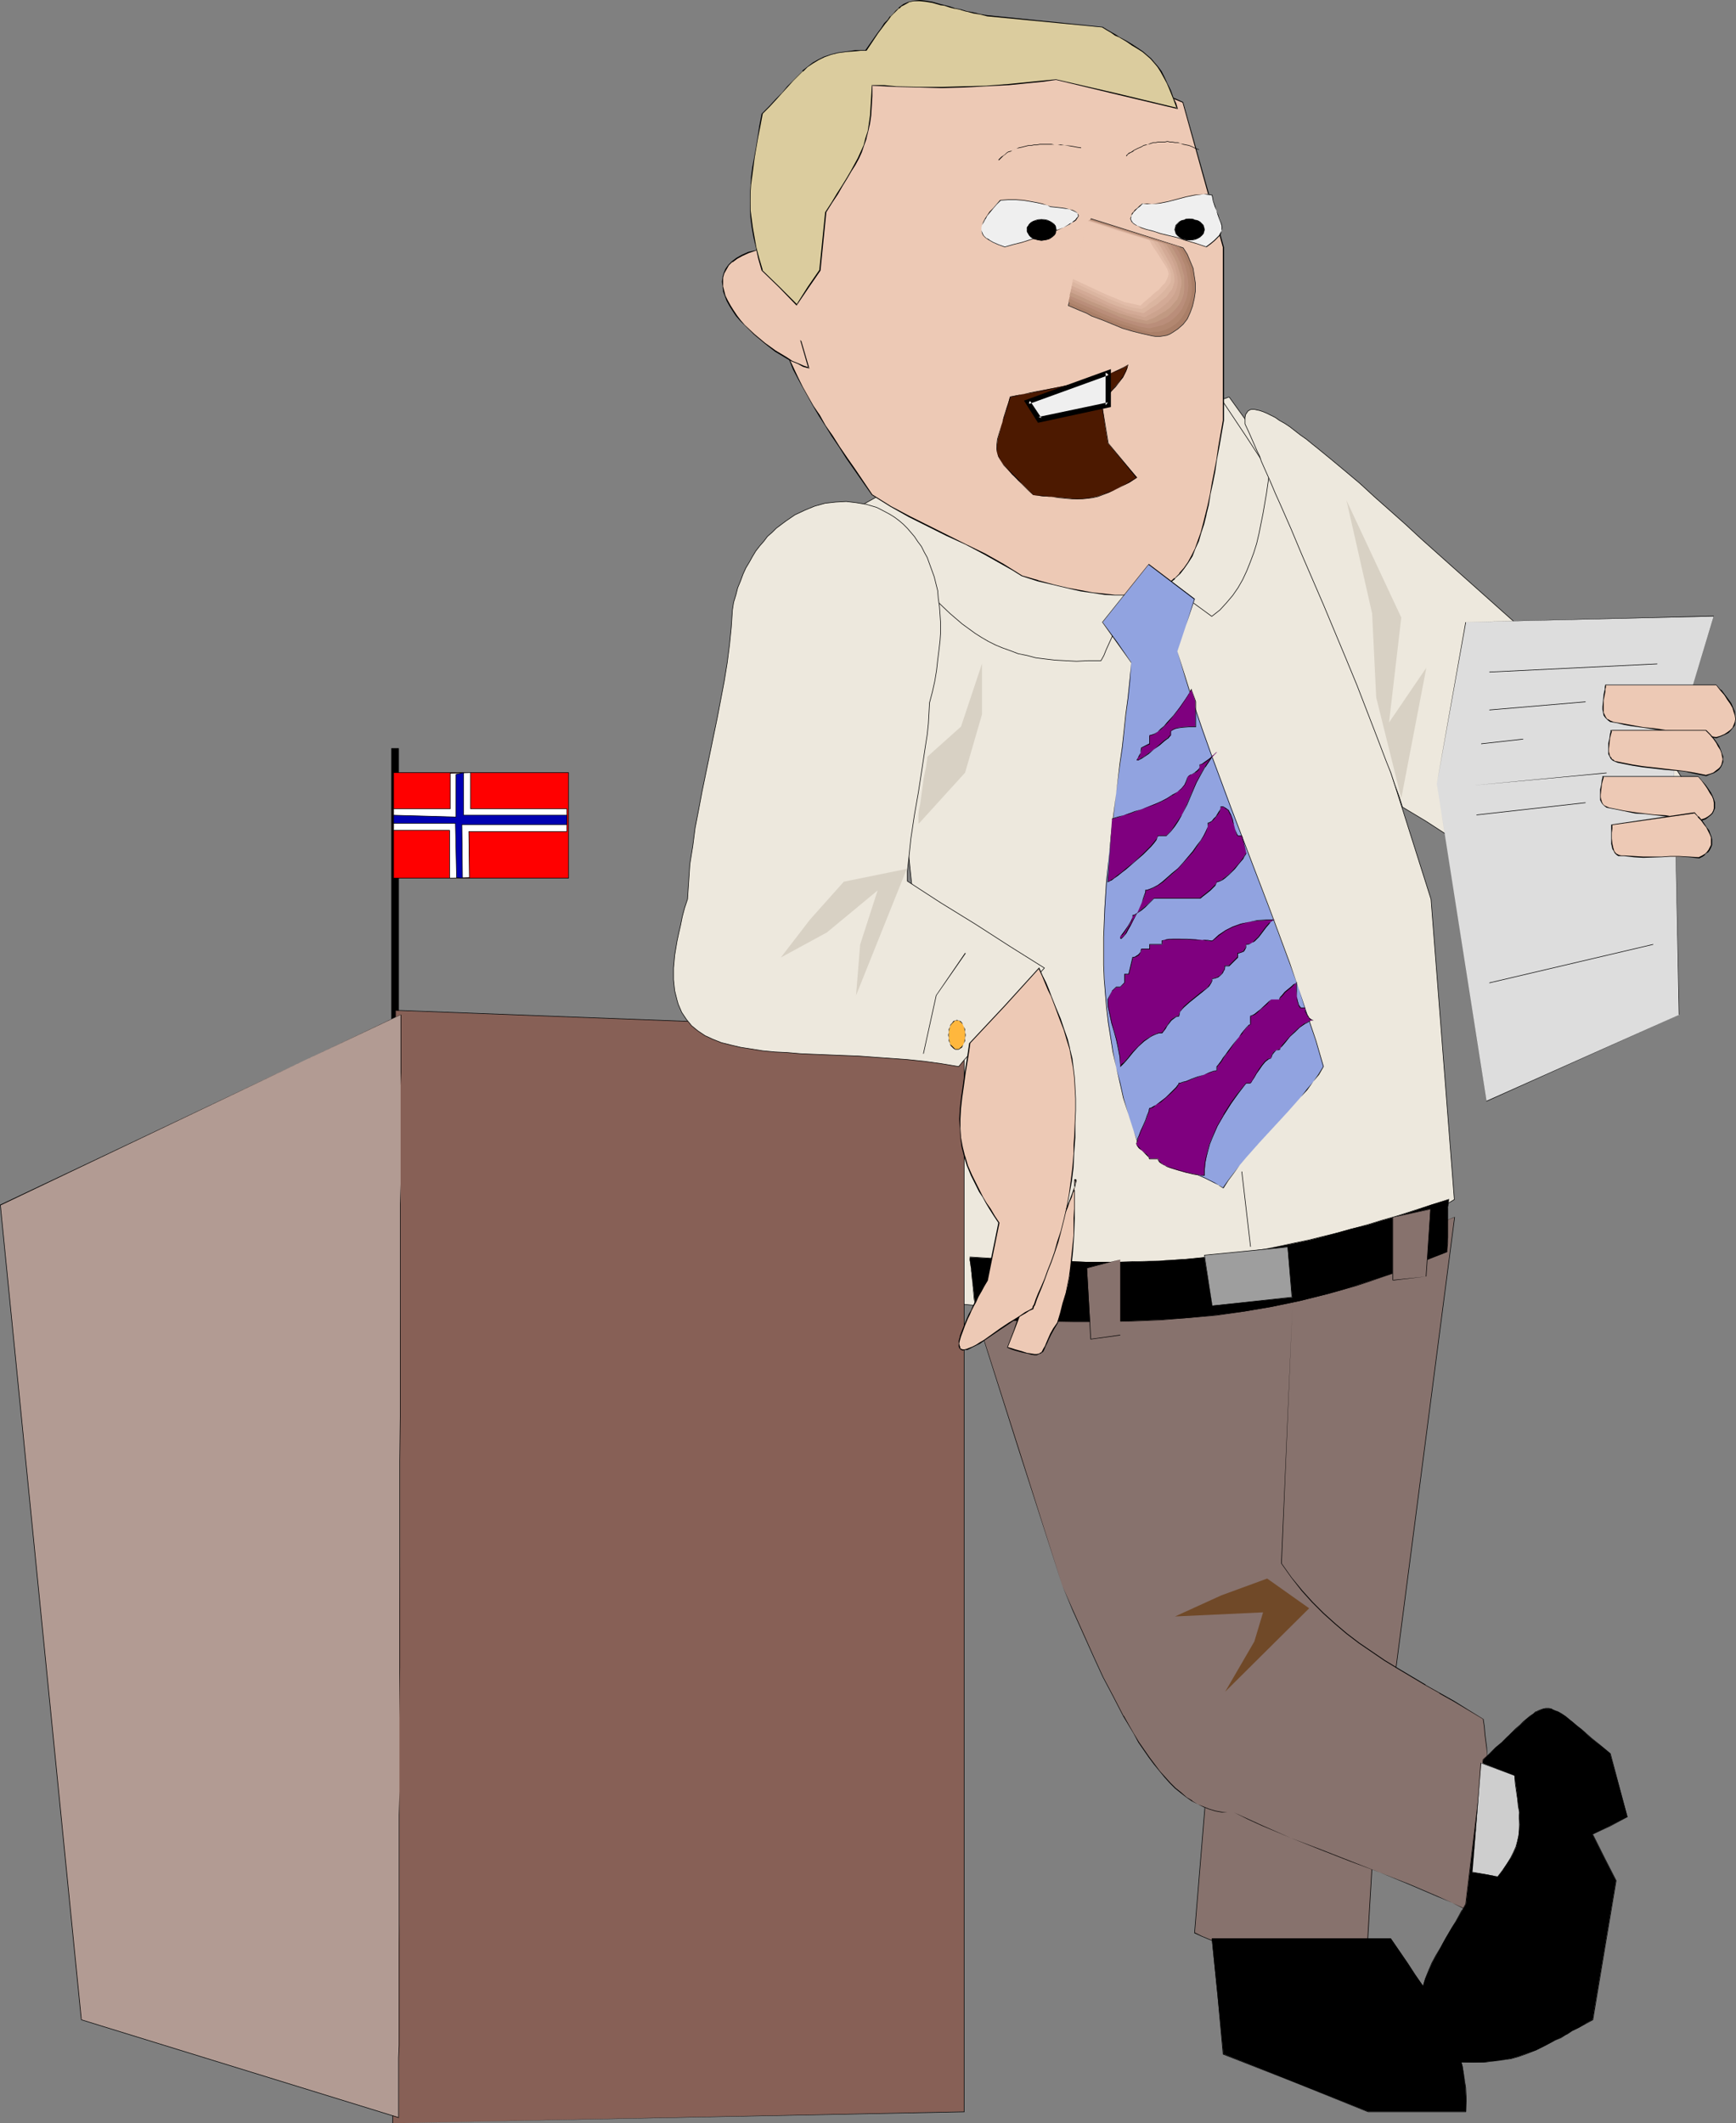 <?xml version="1.0" encoding="UTF-8" standalone="no"?>
<svg
   version="1.0"
   width="127.293mm"
   height="155.668mm"
   id="svg101"
   sodipodi:docname="Businessman 12.wmf"
   xmlns:inkscape="http://www.inkscape.org/namespaces/inkscape"
   xmlns:sodipodi="http://sodipodi.sourceforge.net/DTD/sodipodi-0.dtd"
   xmlns="http://www.w3.org/2000/svg"
   xmlns:svg="http://www.w3.org/2000/svg">
  <rect width="100%" height="100%" fill="#808080" stroke="none"/>
  <sodipodi:namedview
     id="namedview101"
     pagecolor="#ffffff"
     bordercolor="#000000"
     borderopacity="0.25"
     inkscape:showpageshadow="2"
     inkscape:pageopacity="0.0"
     inkscape:pagecheckerboard="0"
     inkscape:deskcolor="#d1d1d1"
     inkscape:document-units="mm" />
  <defs
     id="defs1">
    <pattern
       id="WMFhbasepattern"
       patternUnits="userSpaceOnUse"
       width="6"
       height="6"
       x="0"
       y="0" />
  </defs>
  <path
     style="fill:#000000;fill-opacity:1;fill-rule:evenodd;stroke:none"
     d="m 108.439,207.321 v 79.988 h 2.101 V 207.321 Z"
     id="path1" />
  <path
     style="fill:#87726d;fill-opacity:1;fill-rule:evenodd;stroke:none"
     d="m 403.052,337.241 -11.151,86.29 -11.151,86.451 -1.616,27.147 -2.263,0.485 -1.939,0.485 -1.939,0.485 -1.778,0.323 -3.394,0.808 -3.071,0.646 -2.909,0.646 -2.586,0.323 -2.586,0.323 -2.424,0.323 -2.424,-0.162 -2.263,-0.162 -2.586,-0.323 -2.747,-0.646 -2.747,-0.97 -1.616,-0.485 -1.616,-0.646 -1.616,-0.646 -1.616,-0.646 -1.939,-0.808 -1.939,-0.808 7.111,-87.259 7.272,-87.259 28.766,-11.958 z"
     id="path2" />
  <path
     style="fill:#000000;fill-opacity:1;fill-rule:evenodd;stroke:none"
     d="m 403.052,337.241 v 0 l -22.464,172.741 -1.616,27.147 h 0.162 l -2.263,0.485 -1.939,0.323 -1.939,0.485 -1.778,0.485 -3.394,0.808 -3.071,0.646 -2.909,0.485 -2.586,0.485 -2.586,0.323 -2.424,0.162 H 351.822 l -2.263,-0.162 -2.586,-0.485 -2.747,-0.646 -2.747,-0.808 -1.616,-0.485 -1.616,-0.646 -1.616,-0.646 -1.616,-0.646 -1.939,-0.808 -1.939,-0.97 v 0.162 l 14.383,-174.518 v 0.162 l 28.766,-12.119 28.766,-11.958 h 0.162 l -28.928,11.796 -28.928,12.119 -14.383,174.518 2.101,0.97 1.939,0.808 1.616,0.646 1.616,0.646 1.616,0.646 1.616,0.485 2.747,0.808 2.747,0.646 2.586,0.323 2.263,0.323 h 2.424 l 2.424,-0.162 2.586,-0.323 2.586,-0.485 2.909,-0.485 3.071,-0.808 3.394,-0.646 1.778,-0.485 1.939,-0.485 1.939,-0.323 2.263,-0.485 1.616,-27.309 22.464,-172.741 z"
     id="path3" />
  <path
     style="fill:#ede8dd;fill-opacity:1;fill-rule:evenodd;stroke:#000000;stroke-width:0.162px;stroke-linecap:round;stroke-linejoin:round;stroke-miterlimit:4;stroke-dasharray:none;stroke-opacity:1"
     d="m 241.605,138.807 11.151,107.135 5.656,57.688 5.656,57.526 49.452,4.686 26.342,-5.494 26.504,-5.656 18.262,-11.15 18.423,-11.15 -6.464,-83.219 -17.454,-55.103 -17.777,-55.264 -20.686,-28.763 v 0 h -0.162 l -0.485,0.162 -0.323,0.162 -0.646,0.162 -0.808,0.162 -0.808,0.323 -0.808,0.323 -1.131,0.323 -1.131,0.323 -1.131,0.485 -1.454,0.323 -1.293,0.485 -1.616,0.485 -3.232,0.97 -3.555,1.131 -3.717,1.131 -4.04,1.293 -4.202,1.293 -4.202,1.293 -4.525,1.454 -9.05,2.747 -9.05,2.747 -4.525,1.293 -4.363,1.293 -4.363,1.293 -4.04,1.131 -3.879,1.131 -3.717,1.131 -3.394,0.97 -3.071,0.808 -1.454,0.323 -1.293,0.323 -1.293,0.323 -1.131,0.162 -0.97,0.323 -0.97,0.162 -0.808,0.162 -0.808,0.162 h -0.485 l -0.485,0.162 h -0.485 z"
     id="path4" />
  <path
     style="fill:#ede8dd;fill-opacity:1;fill-rule:evenodd;stroke:#000000;stroke-width:0.162px;stroke-linecap:round;stroke-linejoin:round;stroke-miterlimit:4;stroke-dasharray:none;stroke-opacity:1"
     d="m 318.369,158.036 17.454,12.766 2.263,-1.778 1.778,-1.939 1.778,-2.101 1.454,-2.101 1.293,-2.262 1.131,-2.424 0.97,-2.424 0.97,-2.585 0.808,-2.585 0.646,-2.747 1.131,-5.656 0.97,-5.656 0.808,-5.656 -6.303,-9.695 -6.464,-9.695 -0.162,0.162 -0.162,0.485 -0.162,0.646 -0.485,0.808 -0.485,1.131 -0.485,1.293 -0.646,1.454 -0.646,1.616 -0.808,1.778 -0.808,1.778 -0.808,1.939 -0.97,2.101 -1.778,4.363 -3.879,8.726 -1.939,4.201 -0.808,2.101 -0.97,1.778 -0.808,1.939 -0.646,1.616 -0.808,1.616 -0.646,1.293 -0.485,1.131 -0.485,0.97 -0.323,0.808 -0.323,0.485 z"
     id="path5" />
  <path
     style="fill:#ede8dd;fill-opacity:1;fill-rule:evenodd;stroke:#000000;stroke-width:0.162px;stroke-linecap:round;stroke-linejoin:round;stroke-miterlimit:4;stroke-dasharray:none;stroke-opacity:1"
     d="m 316.591,154.804 -0.646,1.454 -0.808,1.616 -1.454,3.555 -1.454,3.555 -1.293,4.04 -1.454,3.717 -1.293,3.717 -1.616,3.555 -0.646,1.616 -0.808,1.454 h -3.555 l -3.232,0.162 -3.071,-0.162 -2.909,-0.162 -2.747,-0.323 -2.586,-0.323 -2.424,-0.646 -2.424,-0.485 -2.101,-0.808 -2.263,-0.808 -1.939,-0.808 -1.939,-0.97 -1.939,-1.131 -1.778,-1.131 -1.778,-1.293 -1.778,-1.293 -3.394,-2.909 -3.394,-3.232 -1.616,-1.778 -1.778,-1.778 -1.778,-1.778 -1.778,-1.939 -1.939,-2.101 -1.939,-1.939 -2.101,-2.101 -2.101,-2.262 -2.101,-2.101 -2.424,-2.262 -2.424,-2.262 -2.747,-2.424 14.545,-8.08 v 0 l 0.162,0.162 h 0.162 l 0.323,0.162 h 0.485 l 0.485,0.323 1.293,0.323 1.616,0.485 1.778,0.646 2.101,0.646 2.263,0.808 2.424,0.808 2.747,0.808 2.747,0.97 3.071,0.97 6.141,1.939 6.303,1.939 6.303,2.101 3.071,0.97 3.071,0.97 2.909,0.808 2.747,0.97 2.586,0.808 2.424,0.646 2.101,0.646 2.101,0.646 1.778,0.485 1.454,0.323 1.131,0.323 0.323,0.162 0.646,0.162 h 0.162 z"
     id="path6" />
  <path
     style="fill:#edc9b5;fill-opacity:1;fill-rule:evenodd;stroke:none"
     d="m 214.455,42.822 -0.485,4.201 -0.323,4.04 -0.323,3.717 -0.162,3.717 -0.323,3.393 v 3.393 3.232 2.909 l 0.162,2.909 0.162,2.909 0.323,2.747 0.323,2.585 0.485,2.585 0.485,2.585 0.646,2.424 0.646,2.424 0.808,2.424 0.97,2.424 0.97,2.424 1.131,2.424 1.293,2.424 1.131,2.585 1.454,2.585 1.616,2.585 1.616,2.747 1.778,2.747 1.778,2.909 1.939,2.909 2.101,3.232 2.263,3.07 2.263,3.393 2.424,3.717 2.586,1.616 2.747,1.454 5.171,2.909 5.171,2.585 5.171,2.585 5.171,2.585 5.171,2.585 5.333,2.909 2.586,1.616 2.586,1.616 4.363,1.293 4.202,0.97 4.04,0.97 3.555,0.808 3.394,0.485 3.232,0.485 2.909,0.162 h 2.747 2.586 l 2.263,-0.323 2.101,-0.485 1.939,-0.646 1.778,-0.808 1.616,-1.131 1.616,-1.131 1.293,-1.293 1.293,-1.454 1.131,-1.778 0.97,-1.778 0.97,-1.939 0.808,-2.101 0.808,-2.262 0.646,-2.424 0.646,-2.747 0.646,-2.585 0.646,-3.07 0.485,-2.909 0.646,-3.232 0.485,-3.393 0.646,-3.393 0.646,-3.717 0.646,-3.717 V 68.515 l -11.151,-40.075 -3.879,-1.778 -3.879,-1.778 -3.717,-1.454 -3.879,-1.454 -3.717,-1.293 -3.717,-1.293 -3.717,-0.97 -3.555,-0.97 -3.717,-0.808 -3.555,-0.646 -3.555,-0.485 -3.555,-0.323 -3.555,-0.162 -3.555,-0.162 -3.555,0.162 -3.394,0.323 -3.555,0.323 -3.394,0.646 -3.394,0.646 -3.555,0.97 -3.394,1.131 -3.394,1.131 -3.555,1.454 -3.394,1.616 -3.394,1.778 -3.394,1.939 -3.394,2.101 -3.394,2.424 -3.394,2.585 -3.555,2.747 -3.394,2.909 z"
     id="path7" />
  <path
     style="fill:#000000;fill-opacity:1;fill-rule:evenodd;stroke:none"
     d="m 214.293,42.822 -0.323,4.201 -0.485,4.04 -0.323,3.717 -0.162,3.717 -0.162,3.393 -0.162,3.393 v 3.232 2.909 l 0.162,2.909 0.162,2.909 0.323,2.747 0.323,2.585 0.485,2.585 0.485,2.585 0.646,2.424 v 0 l 0.646,2.585 0.808,2.424 0.97,2.424 1.131,2.424 0.97,2.424 1.293,2.424 1.293,2.424 1.454,2.585 1.454,2.585 1.616,2.747 1.778,2.747 1.778,2.909 2.101,3.07 1.939,3.07 2.263,3.232 4.848,6.948 2.586,1.616 2.586,1.616 5.171,2.909 5.171,2.585 5.171,2.585 5.333,2.424 5.171,2.747 5.171,2.909 2.586,1.454 2.586,1.616 4.525,1.454 v 0 l 4.202,0.97 4.04,0.97 3.555,0.808 3.394,0.485 3.232,0.485 2.909,0.162 h 2.747 l 2.586,-0.162 2.263,-0.323 2.101,-0.485 h 0.162 l 1.939,-0.646 1.778,-0.808 1.616,-0.97 1.454,-1.131 v -0.162 l 1.454,-1.293 v 0 l 1.131,-1.454 1.131,-1.616 1.131,-1.778 0.808,-2.101 0.97,-2.101 0.646,-2.262 0.808,-2.424 0.646,-2.585 v -0.162 l 0.646,-2.585 0.485,-3.07 0.646,-2.909 0.646,-3.232 0.485,-3.393 0.646,-3.393 0.646,-3.717 0.646,-3.717 V 68.515 l -11.313,-40.236 -3.879,-1.778 -3.879,-1.778 -3.717,-1.454 -3.717,-1.454 -3.879,-1.293 -3.717,-1.131 -3.717,-1.131 v 0 l -3.555,-0.808 -3.717,-0.808 -3.555,-0.646 -3.555,-0.485 -3.555,-0.485 -3.555,-0.162 h -3.555 -3.555 l -3.394,0.323 -3.555,0.323 -3.394,0.646 -3.394,0.808 -3.555,0.808 v 0 l -3.555,1.131 -3.394,1.131 -3.394,1.454 -3.394,1.616 -3.394,1.778 -3.394,1.939 -3.394,2.262 -3.555,2.262 -3.394,2.585 -3.394,2.747 -3.394,2.909 v 0 l -3.555,3.232 h 0.323 l 3.394,-3.07 v 0 l 3.394,-2.909 3.394,-2.747 3.394,-2.424 3.555,-2.424 3.394,-2.101 3.232,-1.939 3.555,-1.778 3.394,-1.616 3.394,-1.454 3.394,-1.131 3.555,-1.131 h -0.162 l 3.555,-0.97 3.394,-0.808 3.394,-0.485 3.555,-0.323 3.394,-0.323 3.555,-0.162 3.555,0.162 3.555,0.162 3.555,0.323 3.555,0.485 3.555,0.646 3.717,0.808 3.555,0.97 v 0 l 3.717,0.97 3.717,1.293 3.717,1.293 3.717,1.293 3.717,1.616 3.879,1.778 3.879,1.616 v 0 l 11.151,40.075 v 0 47.993 l -0.646,3.717 -0.646,3.717 -0.485,3.393 -0.646,3.393 -0.646,3.232 -0.485,2.909 -0.646,3.07 -0.646,2.585 v 0 l -0.646,2.585 -0.646,2.424 -0.808,2.262 -0.808,2.262 -0.97,1.939 -0.97,1.778 -1.131,1.616 -1.293,1.454 h 0.162 l -1.454,1.454 v -0.162 l -1.454,1.293 -1.616,0.97 -1.778,0.808 -1.939,0.646 v 0 l -2.101,0.485 -2.263,0.323 -2.586,0.162 h -2.747 l -2.909,-0.323 -3.232,-0.323 -3.394,-0.646 -3.555,-0.646 -4.04,-0.97 -4.202,-1.131 h 0.162 l -4.525,-1.293 -2.586,-1.616 -2.586,-1.616 -5.171,-2.909 -5.333,-2.585 -5.171,-2.585 -5.171,-2.585 -5.171,-2.585 -5.171,-2.747 -2.586,-1.616 -2.586,-1.616 v 0 l -4.687,-6.948 -2.263,-3.232 -2.101,-3.07 -1.939,-3.07 -1.939,-2.747 -1.616,-2.909 -1.778,-2.585 -1.454,-2.585 -1.454,-2.585 -1.293,-2.585 -1.131,-2.424 -1.131,-2.424 -0.97,-2.424 -0.97,-2.424 -0.808,-2.424 -0.646,-2.424 v 0 l -0.646,-2.424 -0.646,-2.585 -0.323,-2.585 -0.485,-2.585 -0.162,-2.747 -0.162,-2.909 -0.162,-2.909 -0.162,-2.909 v -3.232 l 0.162,-3.393 0.162,-3.393 0.323,-3.717 0.323,-3.717 0.323,-4.04 0.485,-4.201 v 0 z"
     id="path8" />
  <path
     style="fill:#ede8dd;fill-opacity:1;fill-rule:evenodd;stroke:#000000;stroke-width:0.162px;stroke-linecap:round;stroke-linejoin:round;stroke-miterlimit:4;stroke-dasharray:none;stroke-opacity:1"
     d="m 345.034,117.477 v -0.97 -0.808 l 0.162,-0.808 0.323,-0.485 0.323,-0.485 0.485,-0.323 0.485,-0.162 h 0.808 l 0.646,0.162 0.808,0.162 0.97,0.323 1.131,0.485 0.97,0.485 1.293,0.646 1.131,0.808 1.454,0.808 1.454,0.97 1.454,1.131 1.454,1.131 1.616,1.131 1.778,1.454 1.616,1.293 3.555,2.909 3.879,3.232 4.04,3.393 4.04,3.717 4.202,3.717 4.363,3.878 4.363,4.04 9.05,8.08 8.888,7.918 4.525,4.04 4.363,3.878 4.202,3.717 4.202,3.555 4.04,3.232 3.879,3.07 3.717,2.909 1.778,1.293 1.778,1.293 1.616,1.131 1.616,1.131 1.616,0.97 1.454,0.808 1.131,1.939 0.97,1.778 1.131,1.454 0.97,1.293 0.97,1.131 0.97,0.97 2.101,1.939 1.939,1.778 0.97,0.97 0.97,1.131 1.131,1.454 0.97,1.293 1.131,1.778 0.97,1.939 -2.263,12.766 -2.424,12.766 0.162,1.616 v 3.07 l -0.162,1.293 -0.162,1.131 -0.162,1.131 -0.323,1.131 -0.323,0.97 -0.323,0.808 -0.485,0.808 -0.485,0.646 -0.646,0.646 -0.646,0.646 -0.485,0.323 -0.808,0.485 -0.646,0.323 -1.616,0.323 -1.939,0.162 -1.939,-0.162 -2.101,-0.323 -2.424,-0.485 -2.263,-0.808 -2.586,-0.97 -2.747,-1.293 -2.747,-1.293 -2.909,-1.454 -2.909,-1.616 -3.071,-1.778 -3.071,-1.778 -3.232,-1.939 -6.464,-4.04 -6.464,-4.201 -6.626,-4.363 -6.464,-4.201 -6.464,-3.878 -0.97,-3.07 -1.131,-3.07 -1.131,-3.393 -1.293,-3.232 -2.586,-6.787 -2.747,-7.11 -2.747,-7.11 -3.071,-7.433 -6.141,-14.705 -3.071,-7.11 -3.071,-7.11 -2.909,-6.948 -2.909,-6.625 -1.454,-3.232 -1.293,-3.07 -1.293,-2.909 -1.293,-2.909 -0.485,-1.454 -0.646,-1.293 -1.131,-2.585 -1.131,-2.585 z"
     id="path9" />
  <path
     style="fill:#dddddd;fill-opacity:1;fill-rule:evenodd;stroke:none"
     d="m 474.968,170.802 -11.151,36.843 1.616,73.524 -53.492,23.915 -13.737,-87.906 8.08,-44.761 z"
     id="path10" />
  <path
     style="fill:#000000;fill-opacity:1;fill-rule:evenodd;stroke:none"
     d="m 474.968,170.802 v 0 l -11.151,36.843 1.454,73.524 h 0.162 l -53.492,23.915 v 0 l -13.737,-87.906 8.08,-44.761 v 0 l 68.684,-1.616 v -0.162 l -68.845,1.778 -7.919,44.761 13.737,88.067 53.492,-24.077 -1.616,-73.524 11.151,-37.004 z"
     id="path11" />
  <path
     style="fill:#87726d;fill-opacity:1;fill-rule:evenodd;stroke:none"
     d="m 270.533,364.388 11.797,37.489 12.121,37.651 2.909,6.625 2.747,6.464 2.909,6.14 2.747,5.979 2.747,5.494 2.747,5.333 1.454,2.424 1.454,2.424 1.293,2.262 1.454,2.101 1.454,2.101 1.454,1.939 1.454,1.939 1.454,1.616 1.454,1.616 1.616,1.454 1.454,1.454 1.454,1.131 1.616,1.131 1.616,0.808 1.616,0.808 1.616,0.646 1.616,0.323 1.778,0.323 1.616,0.162 h 1.778 l 3.879,1.939 3.879,1.778 8.08,3.393 8.08,3.232 8.242,3.232 8.242,3.07 8.242,3.232 7.919,3.393 3.879,1.778 3.879,1.939 0.485,-2.101 0.646,-2.101 0.97,-3.555 0.808,-3.555 0.808,-3.232 0.808,-3.07 0.485,-2.909 0.485,-2.909 0.323,-2.747 0.323,-2.909 0.162,-2.747 v -3.07 l -0.162,-3.07 -0.162,-3.393 -0.323,-3.555 -0.323,-3.717 -0.323,-2.101 -0.162,-2.101 -4.202,-2.585 -4.04,-2.262 -3.879,-2.424 -4.04,-2.262 -7.596,-4.525 -3.555,-2.262 -3.555,-2.262 -3.555,-2.585 -3.394,-2.585 -3.394,-2.585 -3.232,-2.909 -3.071,-3.07 -2.909,-3.393 -2.909,-3.555 -2.747,-3.878 3.232,-73.686 -43.958,2.424 z"
     id="path12" />
  <path
     style="fill:#000000;fill-opacity:1;fill-rule:evenodd;stroke:none"
     d="m 270.371,364.226 11.959,37.651 12.121,37.651 2.747,6.625 2.909,6.464 2.747,6.14 2.747,5.979 2.909,5.494 2.747,5.333 v 0 l 1.454,2.424 1.454,2.424 1.293,2.424 1.454,2.101 1.454,2.101 1.454,1.939 1.454,1.778 1.454,1.778 1.454,1.616 1.454,1.454 1.616,1.293 1.454,1.131 1.616,1.131 v 0 l 1.616,0.808 1.616,0.808 1.616,0.646 1.616,0.485 1.778,0.323 h 1.616 1.778 l 3.879,1.939 3.879,1.778 8.08,3.393 8.08,3.232 8.242,3.232 8.242,3.07 8.242,3.393 7.919,3.393 3.879,1.616 3.879,1.939 0.646,-2.101 0.485,-2.101 0.97,-3.555 0.97,-3.555 0.808,-3.232 0.646,-3.07 0.646,-2.909 0.323,-2.909 0.485,-2.747 0.162,-2.909 0.162,-2.747 v -3.07 -3.07 l -0.323,-3.393 -0.162,-3.555 -0.485,-3.717 -0.162,-2.101 -0.323,-2.101 -4.202,-2.585 -3.879,-2.424 -4.04,-2.262 v 0 l -4.04,-2.262 h 0.162 l -7.596,-4.525 -3.717,-2.262 -3.555,-2.424 -3.555,-2.424 -3.394,-2.585 -3.232,-2.747 -3.232,-2.909 -3.071,-3.07 -2.909,-3.232 -2.909,-3.555 -2.747,-3.878 v 0 l 3.071,-73.847 -43.958,2.585 -43.958,2.262 0.162,0.162 43.796,-2.424 43.958,-2.424 v 0 l -3.232,73.686 2.747,3.878 2.909,3.717 2.909,3.232 3.071,3.07 3.232,2.909 3.232,2.747 3.394,2.585 3.555,2.424 3.555,2.424 3.717,2.262 7.596,4.525 v 0 l 4.04,2.262 h -0.162 l 4.04,2.262 4.04,2.424 4.04,2.424 v 0 l 0.323,2.101 0.162,2.101 0.485,3.717 0.323,3.555 0.162,3.393 0.162,3.07 -0.162,3.07 -0.162,2.747 -0.162,2.909 -0.323,2.747 -0.485,2.909 -0.646,2.909 -0.646,3.07 -0.808,3.232 -0.808,3.555 -1.131,3.555 -0.485,2.101 -0.646,2.101 0.162,-0.162 -3.879,-1.778 -3.879,-1.778 -7.919,-3.393 -8.242,-3.232 -8.242,-3.232 -8.242,-3.232 -8.08,-3.07 -8.08,-3.555 -3.879,-1.778 -3.879,-1.778 h -1.778 l -1.616,-0.162 -1.778,-0.323 -1.616,-0.485 -1.616,-0.646 -1.616,-0.646 -1.616,-0.97 h 0.162 l -1.616,-0.97 -1.454,-1.293 -1.616,-1.293 -1.454,-1.454 -1.454,-1.616 -1.454,-1.616 -1.454,-1.939 -1.454,-1.939 -1.454,-2.101 -1.454,-2.101 -1.454,-2.424 -1.293,-2.262 -1.454,-2.585 v 0.162 l -2.747,-5.333 -2.909,-5.494 -2.747,-5.979 -2.747,-6.14 -2.909,-6.464 -2.909,-6.625 -11.959,-37.651 -11.959,-37.489 v 0 z"
     id="path13" />
  <path
     style="fill:#000000;fill-opacity:1;fill-rule:evenodd;stroke:none"
     d="m 411.132,487.52 1.778,-1.616 1.616,-1.616 1.616,-1.454 1.454,-1.454 1.293,-1.131 1.293,-1.131 1.131,-1.131 0.97,-0.808 0.97,-0.97 0.808,-0.646 0.808,-0.646 0.808,-0.485 0.646,-0.323 0.808,-0.323 0.646,-0.323 h 0.646 0.808 0.646 l 0.646,0.323 0.808,0.323 0.808,0.485 0.808,0.485 0.97,0.646 0.808,0.646 1.131,0.808 1.131,0.97 1.293,1.131 1.293,1.131 1.454,1.293 1.616,1.293 1.778,1.454 1.778,1.454 4.848,17.613 -4.848,2.424 -4.848,2.424 3.232,6.464 3.232,6.302 -3.232,19.229 -3.232,19.229 -1.939,1.131 -1.778,1.131 -1.939,0.97 -1.616,0.97 -1.454,0.808 -1.616,0.808 -2.747,1.454 -2.586,1.293 -2.424,0.808 -2.263,0.808 -2.263,0.646 -2.424,0.485 -2.424,0.323 -2.586,0.162 -2.909,0.162 -3.071,-0.162 h -1.778 l -1.778,-0.162 h -1.778 l -2.101,-0.162 -2.101,-0.162 h -2.263 l -0.323,-2.101 v -1.778 l -0.162,-1.778 v -1.616 -3.232 l 0.162,-2.747 0.162,-2.585 0.323,-2.424 0.646,-2.262 0.646,-2.101 0.97,-2.101 0.97,-2.262 1.131,-2.101 1.293,-2.424 1.454,-2.585 1.616,-2.747 0.97,-1.454 0.97,-1.616 0.97,-1.616 0.97,-1.778 z"
     id="path14" />
  <path
     style="fill:#000000;fill-opacity:1;fill-rule:evenodd;stroke:none"
     d="m 411.132,487.52 v 0 l 1.778,-1.616 1.778,-1.616 1.616,-1.454 1.293,-1.293 1.454,-1.293 1.131,-1.131 1.131,-1.131 0.97,-0.808 0.97,-0.808 0.808,-0.808 0.97,-0.646 0.646,-0.485 v 0 l 0.646,-0.323 0.808,-0.323 0.646,-0.162 0.646,-0.162 h 0.808 l 0.646,0.162 0.646,0.162 0.808,0.323 v 0 l 0.646,0.485 0.808,0.485 0.97,0.646 0.97,0.808 1.131,0.808 1.131,0.97 1.131,0.97 1.454,1.131 1.454,1.293 1.616,1.293 1.616,1.454 1.939,1.616 v -0.162 l 4.687,17.613 h 0.162 l -4.848,2.424 -4.848,2.424 3.232,6.464 3.232,6.302 -3.232,19.229 -3.232,19.229 v 0 l -1.939,1.131 h -0.162 l -1.778,0.97 h 0.162 l -1.939,1.131 -1.616,0.808 v 0 l -1.454,0.97 -1.616,0.808 -2.747,1.293 -2.586,1.293 -2.424,0.97 -2.263,0.808 -2.263,0.646 -2.424,0.485 -2.424,0.323 -2.586,0.162 h -2.909 -3.071 -1.778 l -1.778,-0.162 h -1.778 l -2.101,-0.162 -2.101,-0.162 -2.263,-0.162 v 0.162 l -0.162,-2.101 -0.162,-1.778 v -1.778 l -0.162,-1.616 V 560.398 l 0.162,-2.747 0.323,-2.585 0.323,-2.424 0.485,-2.262 0.808,-2.101 0.808,-2.101 0.97,-2.262 1.131,-2.101 1.293,-2.424 v 0 l 1.616,-2.424 1.616,-2.909 v 0 l 0.808,-1.454 0.97,-1.616 0.97,-1.616 v 0 l 0.97,-1.778 4.848,-40.075 h -0.162 l -4.848,40.075 -0.97,1.778 v -0.162 l -0.97,1.778 -0.808,1.454 -0.97,1.616 v 0 l -1.616,2.747 -1.454,2.585 v 0 l -1.454,2.424 -1.131,2.101 -0.97,2.262 -0.808,2.101 -0.646,2.101 -0.646,2.262 -0.323,2.424 -0.323,2.585 -0.162,2.747 v 3.232 l 0.162,1.616 v 1.778 l 0.162,1.778 0.162,2.101 2.424,0.162 2.101,0.162 h 2.101 l 1.778,0.162 1.778,0.162 h 1.778 3.071 2.909 l 2.586,-0.323 2.424,-0.323 2.424,-0.323 2.263,-0.646 2.263,-0.808 2.424,-0.97 2.586,-1.293 2.747,-1.454 1.616,-0.646 1.454,-0.97 h 0.162 l 1.454,-0.97 1.939,-0.97 v 0 l 1.778,-0.97 v 0 l 2.101,-1.131 3.232,-19.391 3.232,-19.229 -3.232,-6.302 -3.232,-6.464 h -0.162 l 4.848,-2.262 4.848,-2.585 -4.687,-17.613 -1.939,-1.616 -1.778,-1.454 -1.616,-1.293 -1.454,-1.293 -1.293,-1.131 -1.293,-0.97 -1.131,-0.97 -0.97,-0.808 -0.97,-0.808 -0.97,-0.646 -0.808,-0.485 -0.646,-0.323 h -0.162 l -0.808,-0.323 -0.646,-0.323 -0.646,-0.162 h -0.808 l -0.646,0.162 -0.646,0.162 -0.808,0.323 -0.646,0.323 h -0.162 l -0.646,0.646 -0.808,0.485 -0.97,0.808 -0.97,0.808 -0.97,0.97 -1.131,0.97 -1.131,1.131 -1.293,1.293 -1.454,1.454 -1.616,1.293 -1.616,1.616 -1.939,1.778 z"
     id="path15" />
  <path
     style="fill:#000000;fill-opacity:1;fill-rule:evenodd;stroke:none"
     d="m 335.823,537.129 1.616,15.998 1.616,15.998 20.039,8.08 20.039,7.918 h 27.15 v -3.393 l -0.162,-3.232 -0.323,-3.07 -0.485,-2.909 -0.808,-2.747 -0.97,-2.747 -1.131,-2.747 -1.293,-2.747 -1.454,-2.747 -1.778,-2.747 -1.778,-2.909 -1.778,-2.909 -2.101,-2.909 -2.101,-3.232 -2.263,-3.393 -2.424,-3.555 z"
     id="path16" />
  <path
     style="fill:#000000;fill-opacity:1;fill-rule:evenodd;stroke:none"
     d="m 335.823,537.129 1.616,15.998 1.454,16.159 20.201,7.918 20.039,8.08 h 27.15 l 0.162,-3.555 -0.162,-3.232 -0.485,-3.07 -0.485,-2.909 -0.808,-2.747 -0.97,-2.747 -1.131,-2.747 -1.293,-2.747 -1.454,-2.747 v -0.162 l -1.616,-2.747 -1.778,-2.747 -1.939,-2.909 -2.101,-3.07 -2.101,-3.232 -4.687,-6.787 h -49.614 v 0.162 h 49.614 -0.162 l 4.687,6.787 2.101,3.232 2.101,3.07 1.939,2.909 1.778,2.747 1.616,2.747 v 0 l 1.454,2.747 1.293,2.747 1.131,2.747 0.97,2.747 0.808,2.747 0.646,2.909 0.323,3.07 0.162,3.232 -0.162,3.393 h 0.162 -27.15 l -20.039,-7.918 -20.039,-8.08 v 0 l -1.454,-15.998 -1.616,-15.998 -0.162,0.162 z"
     id="path17" />
  <path
     style="fill:#aa7f68;fill-opacity:1;fill-rule:evenodd;stroke:#1e1e1e;stroke-width:0.162px;stroke-linecap:round;stroke-linejoin:round;stroke-miterlimit:4;stroke-dasharray:none;stroke-opacity:1"
     d="m 302.37,60.597 12.767,4.04 12.767,4.04 1.131,1.778 0.808,1.939 0.808,1.939 0.323,2.101 0.323,2.101 v 2.101 l -0.323,2.101 -0.485,2.101 -0.646,1.778 -0.808,1.778 -1.131,1.454 -1.454,1.293 -1.454,0.97 -0.808,0.485 -0.808,0.323 -0.97,0.162 -0.97,0.162 h -1.131 l -0.97,-0.162 -2.909,-0.646 -2.586,-0.646 -2.747,-0.808 -2.747,-1.131 -2.747,-1.131 -3.071,-1.131 -1.454,-0.808 -1.616,-0.646 -3.394,-1.454 z"
     id="path18" />
  <path
     style="fill:#b28770;fill-opacity:1;fill-rule:evenodd;stroke:none"
     d="m 302.208,60.758 24.565,7.595 1.131,1.778 0.808,1.939 0.808,1.778 0.485,2.101 0.162,1.939 0.162,1.939 -0.162,1.939 -0.485,1.939 -0.646,1.616 -0.808,1.616 -0.97,1.454 -1.293,1.293 -1.454,0.97 -1.616,0.808 -1.939,0.485 h -0.97 l -1.131,0.162 -2.747,-0.646 -2.586,-0.808 -2.747,-0.808 -2.586,-0.97 -2.747,-1.131 -2.909,-1.293 -3.071,-1.293 -3.394,-1.454 z"
     id="path19" />
  <path
     style="fill:#ba8e7a;fill-opacity:1;fill-rule:evenodd;stroke:none"
     d="m 302.047,60.92 11.797,3.555 5.818,1.778 5.98,1.939 1.131,1.616 0.808,1.939 0.808,1.778 0.485,1.939 0.323,1.778 0.162,1.939 -0.162,1.616 -0.323,1.778 -0.646,1.616 -0.646,1.454 -0.97,1.293 -1.293,1.293 -1.293,0.97 -1.616,0.808 -1.778,0.485 -2.101,0.485 -2.747,-0.485 -2.586,-0.808 -2.586,-0.808 -2.586,-0.97 -2.747,-1.131 -2.747,-1.293 -3.071,-1.293 -1.454,-0.646 -1.616,-0.808 2.747,-10.988 z"
     id="path20" />
  <path
     style="fill:#c19982;fill-opacity:1;fill-rule:evenodd;stroke:none"
     d="m 302.047,60.92 11.151,3.393 11.151,3.555 1.131,1.778 0.97,1.778 0.808,1.778 0.485,1.778 0.485,1.616 v 1.778 1.616 l -0.162,1.454 -0.485,1.454 -0.646,1.293 -0.97,1.293 -1.131,1.131 -1.293,1.131 -1.616,0.808 -1.778,0.808 -2.101,0.485 -2.586,-0.485 -2.586,-0.646 -2.424,-0.808 -2.586,-1.131 -2.747,-1.131 -2.747,-1.131 -2.909,-1.293 -3.071,-1.293 z"
     id="path21" />
  <path
     style="fill:#cca38e;fill-opacity:1;fill-rule:evenodd;stroke:none"
     d="m 301.885,60.92 21.332,6.787 1.131,1.778 0.97,1.778 0.808,1.616 0.485,1.616 0.485,1.616 0.323,1.454 v 1.454 l -0.323,1.293 -0.323,1.454 -0.485,1.131 -0.97,1.131 -0.97,1.131 -1.293,0.97 -1.616,0.97 -1.616,0.97 -2.101,0.808 -2.424,-0.485 -2.586,-0.808 -2.586,-0.808 -2.424,-0.97 -2.586,-1.131 -2.747,-1.131 -2.747,-1.293 -2.909,-1.293 2.424,-10.019 z"
     id="path22" />
  <path
     style="fill:#d3aa96;fill-opacity:1;fill-rule:evenodd;stroke:none"
     d="m 301.723,61.081 10.181,3.07 10.181,3.232 1.131,1.778 0.97,1.616 0.808,1.616 0.646,1.616 0.323,1.293 0.323,1.454 0.162,1.293 -0.162,1.131 -0.323,1.131 -0.485,1.131 -0.808,1.131 -0.97,1.131 -1.131,0.97 -1.454,1.131 -1.778,0.97 -2.101,1.131 -2.424,-0.646 -2.424,-0.485 -2.424,-0.97 -2.586,-0.97 -2.424,-1.131 -2.586,-1.131 -2.747,-1.293 -2.747,-1.293 1.131,-4.686 1.293,-4.848 z"
     id="path23" />
  <path
     style="fill:#dbb5a0;fill-opacity:1;fill-rule:evenodd;stroke:none"
     d="m 301.723,61.081 9.535,3.07 9.535,2.909 1.131,1.778 0.97,1.778 0.808,1.454 0.808,1.454 0.485,1.293 0.323,1.131 0.162,1.131 v 0.97 l -0.323,1.131 -0.323,0.97 -0.808,0.97 -0.808,1.131 -1.293,0.97 -1.293,1.131 -1.778,1.131 -1.939,1.293 -2.424,-0.485 -2.424,-0.646 -2.424,-0.808 -2.424,-0.97 -5.01,-2.424 -5.171,-2.262 2.263,-9.049 z"
     id="path24" />
  <path
     style="fill:#e2bca8;fill-opacity:1;fill-rule:evenodd;stroke:none"
     d="m 301.562,61.081 9.05,2.909 9.05,2.909 1.131,1.778 0.97,1.616 0.808,1.454 0.808,1.293 0.485,1.131 0.485,0.97 0.162,0.97 v 0.97 0.808 l -0.485,0.97 -0.646,0.808 -0.808,0.97 -1.131,1.131 -1.293,1.131 -1.778,1.293 -0.808,0.808 -1.131,0.646 -2.263,-0.323 -2.263,-0.646 -2.424,-0.97 -2.424,-0.97 -4.848,-2.262 -5.01,-2.424 2.101,-8.403 z"
     id="path25" />
  <path
     style="fill:#edc9b5;fill-opacity:1;fill-rule:evenodd;stroke:none"
     d="m 301.4,61.243 4.202,1.293 4.363,1.454 8.565,2.585 0.97,1.778 1.131,1.616 0.808,1.293 0.808,1.293 0.646,0.97 0.485,0.808 0.323,0.808 0.162,0.808 -0.162,0.646 -0.323,0.808 -0.485,0.97 -0.808,0.808 -0.97,1.131 -0.646,0.485 -0.808,0.646 -0.808,0.808 -0.808,0.646 -0.97,0.808 -0.97,0.97 -2.263,-0.485 -2.263,-0.485 -2.263,-0.97 -2.424,-0.97 -2.424,-1.131 -2.424,-1.131 -4.848,-2.262 z"
     id="path26" />
  <path
     style="fill:#efefef;fill-opacity:1;fill-rule:evenodd;stroke:none"
     d="m 277.159,55.426 -0.97,1.131 -0.97,1.131 -0.808,1.131 -0.808,0.97 -0.646,0.808 -0.485,0.97 -0.323,0.808 -0.162,0.646 v 0.808 l 0.162,0.808 0.485,0.646 0.646,0.646 0.808,0.646 1.131,0.646 1.454,0.646 1.778,0.646 2.263,-0.646 2.586,-0.808 5.01,-1.454 2.263,-0.808 2.101,-0.97 2.101,-0.808 1.616,-0.808 0.646,-0.485 0.485,-0.323 0.485,-0.485 0.485,-0.323 0.162,-0.485 0.162,-0.323 v -0.323 l -0.162,-0.323 -0.323,-0.323 -0.485,-0.323 -0.646,-0.162 -0.808,-0.323 -1.131,-0.323 -1.131,-0.162 -1.454,-0.162 -1.616,-0.162 -0.808,-0.323 -1.454,-0.323 -1.454,-0.485 -1.778,-0.323 -1.939,-0.162 -2.101,-0.162 h -2.101 z"
     id="path27" />
  <path
     style="fill:#000000;fill-opacity:1;fill-rule:evenodd;stroke:none"
     d="m 277.159,55.426 -0.97,1.131 -0.97,1.131 -0.97,0.97 -0.646,0.97 -0.646,0.97 v 0 l -0.485,0.97 -0.323,0.808 -0.162,0.646 v 0.808 l 0.162,0.808 0.323,0.646 0.646,0.646 0.97,0.646 v 0 l 1.131,0.646 1.454,0.646 1.778,0.646 2.263,-0.646 2.586,-0.646 5.01,-1.616 2.263,-0.808 2.101,-0.808 2.101,-0.97 1.616,-0.808 v 0 l 0.646,-0.485 0.646,-0.323 0.485,-0.323 0.323,-0.485 0.323,-0.485 0.162,-0.323 -0.162,-0.323 -0.162,-0.323 -0.323,-0.323 -0.485,-0.323 -0.646,-0.323 -0.808,-0.162 -1.131,-0.323 -1.131,-0.162 -1.454,-0.162 -1.616,-0.162 -0.808,-0.323 -1.454,-0.485 -1.454,-0.323 -1.778,-0.323 -1.939,-0.323 -2.101,-0.162 h -2.101 l -2.263,0.162 v 0.162 l 2.263,-0.162 h 2.101 l 2.101,0.162 1.939,0.323 1.778,0.323 1.454,0.323 1.454,0.323 0.808,0.485 1.616,0.162 1.454,0.162 1.131,0.162 1.131,0.162 0.808,0.323 0.646,0.323 v 0 l 0.323,0.162 0.485,0.323 v 0 0.323 l 0.162,0.323 -0.162,0.323 v 0 l -0.323,0.323 -0.323,0.485 -0.485,0.323 -0.485,0.485 -0.808,0.323 h 0.162 l -1.616,0.97 -2.101,0.808 -2.101,0.808 -2.263,0.808 -5.01,1.616 -2.586,0.646 -2.263,0.646 -1.778,-0.646 -1.454,-0.646 -1.131,-0.646 h 0.162 l -0.97,-0.485 -0.646,-0.646 v 0 l -0.323,-0.646 -0.323,-0.808 v -0.808 l 0.162,-0.646 0.485,-0.808 0.485,-0.97 v 0.162 l 0.485,-0.97 0.808,-0.97 0.808,-0.97 0.97,-1.131 1.131,-1.131 h -0.162 z"
     id="path28" />
  <path
     style="fill:#000000;fill-opacity:1;fill-rule:evenodd;stroke:none"
     d="m 276.836,44.438 0.485,-0.485 0.323,-0.323 0.485,-0.485 0.485,-0.323 0.323,-0.323 0.485,-0.323 0.646,-0.162 0.485,-0.323 1.131,-0.485 0.646,-0.162 0.808,-0.162 0.646,-0.162 0.646,-0.162 0.646,-0.162 h 0.808 l 0.646,-0.162 h 0.808 l 0.808,-0.162 h 3.232 0.808 0.97 l 0.808,0.162 h 0.97 l 1.778,0.323 0.97,0.162 0.808,0.162 1.131,0.162 v -0.162 l -1.131,-0.162 -0.808,-0.162 -0.97,-0.162 -1.778,-0.162 -0.97,-0.162 h -0.808 -0.97 l -0.808,-0.162 h -3.232 l -0.808,0.162 h -0.808 l -0.646,0.162 h -0.808 l -0.646,0.162 -0.646,0.162 -0.646,0.162 -0.808,0.162 -0.646,0.323 -1.131,0.485 -0.485,0.162 -0.646,0.162 -0.485,0.323 -0.485,0.485 -0.485,0.323 -0.485,0.323 -0.323,0.323 -0.485,0.485 z"
     id="path29" />
  <path
     style="fill:#000000;fill-opacity:1;fill-rule:evenodd;stroke:none"
     d="m 312.228,43.306 0.323,-0.485 0.485,-0.323 0.323,-0.162 0.646,-0.323 0.323,-0.323 0.97,-0.485 1.131,-0.485 0.485,-0.323 0.646,-0.162 0.485,-0.162 0.646,-0.162 0.485,-0.162 0.485,-0.162 h 0.646 l 0.646,-0.162 h 0.646 1.293 l 0.646,-0.162 0.646,0.162 h 0.646 l 0.808,0.162 h 0.808 l 0.646,0.162 0.808,0.323 0.808,0.162 0.808,0.162 0.808,0.323 0.97,0.485 0.97,0.323 v -0.162 l -0.97,-0.323 -0.97,-0.485 -0.808,-0.323 -0.808,-0.162 -0.808,-0.162 -0.808,-0.162 -0.646,-0.323 h -0.808 l -0.808,-0.162 h -0.646 l -0.646,-0.162 -0.646,0.162 h -1.293 -0.646 l -0.646,0.162 h -0.646 l -0.485,0.162 -0.485,0.162 -0.646,0.323 h -0.485 l -0.646,0.162 -0.485,0.323 -1.131,0.485 -0.97,0.485 -0.485,0.323 -0.485,0.323 -0.485,0.162 -0.485,0.485 -0.323,0.323 z"
     id="path30" />
  <path
     style="fill:#efefef;fill-opacity:1;fill-rule:evenodd;stroke:none"
     d="m 316.591,56.395 -0.808,0.646 -0.646,0.646 -0.485,0.646 -0.485,0.485 -0.323,0.485 -0.323,0.485 -0.162,0.485 v 0.323 0.323 l 0.162,0.485 0.323,0.323 0.323,0.323 0.97,0.485 1.131,0.485 1.454,0.646 1.939,0.485 1.939,0.485 2.263,0.646 2.424,0.646 2.424,0.646 2.747,0.808 2.909,1.131 1.131,-1.131 1.131,-0.808 0.808,-0.646 0.485,-0.808 0.323,-0.646 0.323,-0.485 v -0.646 -0.646 l -0.162,-0.646 -0.162,-0.808 -0.323,-0.808 -0.485,-0.97 -0.323,-1.131 -0.485,-1.131 -0.323,-1.454 -0.485,-1.778 -1.131,-0.162 h -1.131 l -2.424,0.323 -2.424,0.485 -2.424,0.646 -2.424,0.485 -2.424,0.646 -2.263,0.162 h -1.293 z"
     id="path31" />
  <path
     style="fill:#000000;fill-opacity:1;fill-rule:evenodd;stroke:none"
     d="m 316.591,56.395 -0.808,0.646 -0.646,0.646 -0.646,0.485 -0.323,0.485 -0.485,0.485 -0.162,0.646 -0.162,0.485 -0.162,0.323 0.162,0.323 0.162,0.485 0.323,0.323 0.323,0.323 0.808,0.485 h 0.162 l 1.131,0.646 1.454,0.485 1.939,0.485 1.939,0.646 4.687,1.131 2.424,0.808 2.747,0.808 2.909,0.97 1.293,-0.97 0.97,-0.808 0.808,-0.808 0.646,-0.646 0.323,-0.646 v -0.162 l 0.162,-0.485 0.162,-0.646 v -0.646 l -0.162,-0.646 -0.323,-0.808 -0.323,-0.808 -0.323,-0.97 -0.485,-1.131 -0.323,-1.131 -0.485,-1.454 -0.323,-1.778 -1.293,-0.162 h -1.131 l -2.424,0.162 -2.424,0.485 -2.424,0.646 -2.424,0.646 -2.424,0.485 -2.263,0.323 -1.293,-0.162 h -1.293 v 0 l 1.293,0.162 h 1.293 l 2.263,-0.162 2.424,-0.485 2.424,-0.646 2.424,-0.646 2.424,-0.485 2.424,-0.323 1.131,0.162 1.131,0.162 v -0.162 l 0.323,1.778 0.485,1.454 0.485,1.131 0.323,1.131 0.323,0.97 0.323,0.808 0.323,0.808 0.162,0.646 v 0.646 0.646 l -0.323,0.485 v 0 l -0.323,0.646 -0.646,0.646 -0.808,0.808 -0.97,0.808 -1.293,0.97 h 0.162 l -2.909,-0.97 -2.747,-0.808 -2.424,-0.808 -4.687,-1.131 -1.939,-0.646 -1.939,-0.485 -1.454,-0.485 -1.131,-0.485 v 0 l -0.97,-0.646 -0.323,-0.323 -0.162,-0.323 v 0.162 l -0.162,-0.485 -0.162,-0.323 0.162,-0.323 v -0.485 l 0.323,-0.485 v 0 l 0.323,-0.485 0.485,-0.485 0.646,-0.646 0.646,-0.485 0.808,-0.808 z"
     id="path32" />
  <path
     style="fill:#876056;fill-opacity:1;fill-rule:evenodd;stroke:none"
     d="m 109.571,280.037 157.568,5.817 v 299.267 l -158.215,3.232 z"
     id="path33" />
  <path
     style="fill:#000000;fill-opacity:1;fill-rule:evenodd;stroke:none"
     d="m 109.732,280.037 h -0.162 l 157.568,5.979 v -0.162 299.267 0 l -158.215,3.232 v 0 l 0.808,-308.316 -0.162,-0.162 -0.808,308.477 158.538,-3.07 V 285.855 l -157.73,-5.979 z"
     id="path34" />
  <path
     style="fill:#b29b93;fill-opacity:1;fill-rule:evenodd;stroke:none"
     d="M 111.025,281.169 0.162,333.847 22.464,559.59 l 88.077,27.147 v -16.482 -3.555 -27.794 l 0.162,-5.656 v -30.379 -6.464 -20.36 -14.058 -14.22 l 0.162,-14.382 v -28.602 -13.897 -20.36 l 0.162,-6.625 v -30.218 -5.494 -27.47 -3.555 z"
     id="path35" />
  <path
     style="fill:#000000;fill-opacity:1;fill-rule:evenodd;stroke:none"
     d="M 111.187,281.169 0,333.847 l 22.464,225.904 88.077,27.147 v -16.644 l 0.162,-3.555 v -27.794 -5.656 -30.379 -6.464 -20.36 l 0.162,-14.058 v -14.22 -14.382 -28.602 l 0.162,-13.897 v -20.36 -6.625 -30.218 -5.494 -27.47 l 0.162,-3.555 v -15.998 h -0.162 v 15.998 3.555 27.47 l -0.162,5.494 v 30.218 6.625 20.36 l -0.162,13.897 v 28.602 14.382 14.22 14.058 20.36 l -0.162,6.464 v 30.379 5.656 27.794 l -0.162,3.555 v 16.482 h 0.162 L 22.464,559.59 h 0.162 L 0.162,333.847 v 0.162 L 111.025,281.169 v 0 z"
     id="path36" />
  <path
     style="fill:#4c1900;fill-opacity:1;fill-rule:evenodd;stroke:none"
     d="m 312.551,101.156 -1.293,0.808 -1.616,0.646 -1.778,0.808 -1.939,0.646 -2.101,0.646 -2.101,0.646 -4.687,1.131 -4.687,0.97 -4.687,0.97 -2.101,0.485 -2.101,0.323 -1.778,0.323 -1.778,0.485 -0.485,1.616 -0.485,1.454 -0.323,1.454 -0.485,1.131 -0.323,1.293 -0.323,0.97 -0.485,2.101 -0.485,1.616 -0.162,1.454 -0.162,1.293 0.162,1.131 0.323,0.97 0.646,1.131 0.808,1.131 1.131,1.293 1.293,1.454 0.808,0.646 0.808,0.97 0.97,0.808 0.97,0.97 1.131,1.131 1.131,1.131 2.586,0.323 2.424,0.162 2.101,0.162 1.778,0.162 1.778,0.162 1.454,0.162 1.616,-0.162 h 1.293 l 1.454,-0.323 1.454,-0.323 1.293,-0.485 1.616,-0.485 1.778,-0.808 1.778,-0.97 2.101,-0.97 2.263,-1.454 -4.04,-4.686 -4.04,-4.848 -0.808,-4.848 -0.646,-4.848 0.162,-0.97 0.323,-0.808 0.808,-1.454 1.131,-1.454 0.97,-1.293 1.131,-1.293 1.131,-1.293 0.808,-1.616 0.323,-0.808 z"
     id="path37" />
  <path
     style="fill:#000000;fill-opacity:1;fill-rule:evenodd;stroke:none"
     d="m 312.713,100.994 -1.454,0.808 -1.616,0.808 -1.778,0.808 -1.939,0.646 -2.101,0.646 -2.101,0.646 -4.687,1.131 -4.687,0.97 -6.788,1.293 -2.101,0.485 -1.778,0.323 -1.778,0.323 -0.485,1.778 -0.485,1.454 -0.485,1.454 -0.323,1.131 -0.323,1.293 -0.323,0.97 -0.646,2.101 -0.485,1.616 -0.162,1.454 v 1.293 l 0.162,1.131 0.323,0.97 0.646,1.131 v 0 l 0.808,1.293 1.131,1.131 1.293,1.454 0.808,0.808 0.808,0.808 0.97,0.97 1.939,1.939 1.293,1.131 2.586,0.323 2.424,0.162 2.101,0.323 1.778,0.162 1.778,0.162 h 1.454 1.616 l 1.293,-0.162 1.454,-0.162 1.454,-0.323 1.293,-0.485 1.616,-0.646 1.778,-0.808 3.879,-1.939 v 0 l 2.263,-1.454 -7.919,-9.534 v 0 l -0.808,-4.848 -0.808,-4.848 0.323,-0.97 0.323,-0.808 0.808,-1.454 v 0 l 0.97,-1.454 1.131,-1.131 1.131,-1.454 0.97,-1.293 v 0 l 0.808,-1.616 0.323,-0.808 0.323,-1.131 -0.162,0.162 -0.323,0.97 -0.323,0.808 -0.808,1.616 v -0.162 l -0.97,1.454 -1.131,1.293 -1.131,1.293 -0.97,1.293 v 0.162 l -0.808,1.454 -0.323,0.808 -0.323,0.97 0.808,4.848 0.808,4.848 7.919,9.695 v -0.162 l -2.263,1.293 h 0.162 l -3.879,2.101 -1.778,0.646 -1.616,0.646 -1.293,0.485 -1.454,0.323 -1.454,0.162 -1.293,0.162 h -1.616 -1.454 l -1.778,-0.162 -1.778,-0.162 -2.101,-0.162 -2.424,-0.323 -2.586,-0.162 h 0.162 l -1.293,-1.131 -2.101,-2.101 -0.808,-0.97 -0.808,-0.808 -0.808,-0.808 -1.454,-1.454 -1.131,-1.131 -0.808,-1.131 v 0 l -0.485,-1.131 -0.485,-0.97 v -1.131 -1.293 l 0.162,-1.454 0.485,-1.616 0.485,-2.101 0.323,-0.97 0.485,-1.293 0.323,-1.131 0.485,-1.454 0.485,-1.454 0.485,-1.616 h -0.162 l 1.778,-0.323 1.778,-0.485 2.101,-0.323 6.788,-1.293 4.687,-1.131 4.687,-1.131 2.101,-0.646 2.101,-0.485 1.939,-0.808 1.778,-0.646 1.616,-0.808 1.293,-0.808 v 0 z"
     id="path38" />
  <path
     style="fill:#efefef;fill-opacity:1;fill-rule:evenodd;stroke:none"
     d="m 284.916,111.336 3.071,5.009 19.07,-4.04 v -9.049 z"
     id="path39" />
  <path
     style="fill:#000000;fill-opacity:1;fill-rule:evenodd;stroke:none"
     d="m 283.785,111.013 3.879,6.14 20.201,-4.363 v -10.503 l -24.08,8.726 1.293,0.97 22.302,-8.08 -0.97,-0.646 v 9.049 l 0.646,-0.808 -19.231,4.04 0.808,0.323 -3.232,-4.848 -0.323,0.97 z"
     id="path40" />
  <path
     style="fill:#edc9b5;fill-opacity:1;fill-rule:evenodd;stroke:none"
     d="m 214.455,68.515 -2.586,0.323 -2.424,0.485 -1.939,0.646 -1.778,0.808 -1.616,0.808 -1.131,0.97 -1.131,0.97 -0.646,0.97 -0.485,1.131 -0.323,1.293 -0.162,1.131 v 1.293 l 0.323,1.293 0.485,1.293 0.485,1.454 0.808,1.293 0.808,1.454 0.97,1.293 1.131,1.293 1.131,1.454 2.586,2.585 2.909,2.424 3.071,2.101 3.071,1.939 1.616,0.808 1.454,0.808 1.616,0.646 1.454,0.485 -4.848,-16.805 z"
     id="path41" />
  <path
     style="fill:#000000;fill-opacity:1;fill-rule:evenodd;stroke:none"
     d="m 214.616,68.353 -2.747,0.323 -2.424,0.646 v 0 l -2.101,0.485 -1.778,0.808 -1.454,0.808 -1.293,0.97 v 0 l -0.97,0.97 -0.808,1.131 -0.485,1.131 -0.323,1.131 v 0.162 l -0.162,1.131 0.162,1.293 0.162,1.293 v 0.162 l 0.485,1.293 0.485,1.293 0.808,1.454 0.808,1.293 0.97,1.454 1.131,1.293 v 0 l 1.293,1.293 2.586,2.585 v 0 l 2.909,2.424 2.909,2.262 3.232,1.939 1.454,0.808 1.616,0.646 1.454,0.808 1.778,0.485 -5.01,-17.129 -4.687,-16.644 -0.323,0.162 4.848,16.644 4.848,16.805 0.162,-0.162 -1.454,-0.485 -1.454,-0.646 -1.616,-0.646 -1.454,-0.97 -3.232,-1.939 -2.909,-2.101 -2.909,-2.424 v 0 l -2.747,-2.585 -1.131,-1.293 v 0 l -0.97,-1.293 -0.97,-1.454 -0.808,-1.293 -0.808,-1.454 -0.646,-1.293 -0.323,-1.293 v 0 l -0.323,-1.293 v -1.293 -1.131 0 l 0.323,-1.131 0.646,-1.131 0.646,-1.131 v 0 l 0.97,-0.97 v 0.162 l 1.293,-0.97 1.454,-0.808 1.778,-0.808 1.939,-0.646 v 0 l 2.424,-0.485 2.586,-0.485 h -0.162 z"
     id="path42" />
  <path
     style="fill:#edc9b5;fill-opacity:1;fill-rule:evenodd;stroke:none"
     d="m 221.081,72.716 -1.939,0.323 -1.778,0.485 -1.454,0.485 -1.293,0.485 -1.131,0.646 -0.97,0.646 -0.646,0.808 -0.646,0.646 -0.323,0.97 -0.323,0.808 v 0.97 0.808 l 0.162,0.97 0.323,0.97 0.485,1.131 0.485,0.97 1.454,1.939 1.616,2.101 1.939,1.778 2.101,1.778 2.263,1.616 2.263,1.454 2.424,1.131 2.101,0.97 z"
     id="path43" />
  <path
     style="fill:#dbcc9e;fill-opacity:1;fill-rule:evenodd;stroke:none"
     d="m 228.838,58.819 -0.808,8.08 -0.808,7.918 -3.232,4.848 -3.232,4.848 -4.687,-4.848 -4.848,-4.848 -0.97,-3.232 -0.808,-3.07 -0.485,-2.747 -0.485,-2.747 -0.323,-2.424 -0.162,-2.424 -0.162,-2.424 0.162,-2.262 v -2.262 l 0.323,-2.424 0.323,-2.424 0.485,-2.585 0.323,-2.747 0.646,-2.909 0.485,-3.232 0.646,-3.393 1.939,-1.939 1.939,-1.939 1.616,-1.939 1.454,-1.616 1.454,-1.616 1.454,-1.454 1.293,-1.293 1.454,-1.131 1.454,-1.131 1.454,-0.808 1.778,-0.808 1.778,-0.646 1.939,-0.485 2.424,-0.323 2.424,-0.323 h 1.454 1.454 l 1.293,-1.778 0.97,-1.616 0.97,-1.454 1.131,-1.293 0.808,-1.293 0.808,-1.131 0.808,-0.97 0.808,-0.808 0.646,-0.808 0.808,-0.646 0.646,-0.646 0.808,-0.323 1.293,-0.808 1.454,-0.162 1.616,-0.162 1.616,0.162 1.939,0.323 1.131,0.323 1.131,0.323 1.293,0.323 1.293,0.323 1.454,0.323 1.616,0.485 1.616,0.323 1.778,0.485 1.939,0.323 1.939,0.485 15.999,1.616 15.999,1.616 1.131,0.646 1.293,0.808 1.131,0.646 0.97,0.485 1.939,1.293 1.778,0.97 1.454,0.97 1.293,0.97 1.293,0.808 0.97,1.131 1.131,0.97 0.808,1.293 0.97,1.293 0.808,1.454 0.808,1.778 0.97,1.939 0.97,2.262 0.485,1.293 0.485,1.454 -16.807,-4.04 -16.807,-4.04 -3.394,0.485 -3.232,0.323 -6.464,0.646 -6.303,0.485 -6.141,0.162 -6.141,0.162 h -6.141 l -6.464,-0.323 -3.232,-0.162 -3.555,-0.162 v 3.07 l -0.162,2.747 -0.162,2.585 -0.323,2.262 -0.485,2.101 -0.485,1.939 -0.485,1.939 -0.808,1.778 -0.808,1.778 -0.97,1.778 -0.97,1.939 -1.131,1.939 -1.454,2.101 -1.293,2.262 -1.454,2.262 z"
     id="path44" />
  <path
     style="fill:#000000;fill-opacity:1;fill-rule:evenodd;stroke:none"
     d="m 228.676,58.819 -1.616,15.998 v 0 l -3.232,4.686 -3.071,4.848 h 0.162 l -4.848,-4.848 -4.848,-4.686 h 0.162 l -0.97,-3.232 v 0 l -0.808,-3.07 -0.485,-2.747 -0.485,-2.747 -0.323,-2.424 -0.323,-2.424 V 55.749 53.487 l 0.162,-2.262 0.323,-2.424 0.323,-2.424 0.323,-2.585 0.485,-2.747 0.485,-2.909 0.646,-3.232 0.646,-3.393 -0.162,0.162 2.101,-2.101 1.778,-1.939 1.616,-1.778 1.616,-1.778 1.454,-1.616 1.293,-1.293 1.454,-1.454 v 0.162 l 1.293,-1.293 1.454,-0.97 1.616,-0.97 1.616,-0.808 1.778,-0.646 v 0 l 1.939,-0.485 2.424,-0.323 2.424,-0.162 1.454,-0.162 h 1.616 l 2.263,-3.393 0.97,-1.454 0.97,-1.293 0.97,-1.293 0.808,-0.97 0.808,-1.131 v 0 l 0.808,-0.808 0.646,-0.646 0.808,-0.808 v 0.162 l 0.646,-0.646 0.646,-0.323 1.454,-0.808 h -0.162 l 1.454,-0.323 h 1.616 l 1.616,0.162 1.939,0.323 1.131,0.323 v 0 l 1.131,0.323 v 0 l 1.293,0.162 h -0.162 l 1.454,0.485 1.293,0.323 h 0.162 l 1.616,0.323 h -0.162 l 1.616,0.485 h 0.162 l 1.778,0.485 1.939,0.323 1.939,0.485 31.999,3.07 h -0.162 l 1.293,0.808 1.131,0.646 1.131,0.808 1.131,0.485 1.939,1.131 1.616,1.131 1.616,0.97 1.293,0.808 1.131,0.97 v 0 l 1.131,0.97 0.97,1.131 v 0 l 0.97,1.131 0.808,1.293 0.808,1.454 0.97,1.778 0.808,1.939 0.97,2.424 0.485,1.293 0.485,1.293 0.162,-0.162 -16.807,-4.04 -16.807,-3.878 -3.394,0.323 -3.232,0.323 -6.464,0.646 -6.303,0.485 -6.141,0.162 -6.141,0.162 h -6.141 l -6.464,-0.162 -3.232,-0.323 h -3.555 l -0.162,3.07 -0.162,2.747 -0.162,2.585 -0.323,2.262 -0.323,2.101 -0.646,1.939 v 0 l -0.485,1.939 -0.808,1.778 -0.808,1.778 -0.97,1.778 -0.97,1.778 -1.131,1.939 -1.293,2.101 -1.454,2.262 -1.454,2.424 -1.778,2.747 h 0.323 l 1.616,-2.585 1.616,-2.424 1.293,-2.262 1.293,-2.101 1.131,-1.939 1.131,-1.778 0.97,-1.778 0.808,-1.778 0.646,-1.939 0.646,-1.778 v -0.162 l 0.485,-1.939 0.485,-2.101 0.323,-2.262 0.162,-2.585 0.162,-2.747 v -3.07 l -0.162,0.162 3.555,0.162 3.232,0.162 6.464,0.162 6.141,0.162 6.141,-0.162 6.141,-0.323 6.303,-0.323 6.464,-0.646 3.232,-0.323 3.394,-0.485 16.807,4.04 16.969,4.04 -0.485,-1.616 -0.646,-1.293 -0.808,-2.262 -0.97,-1.939 -0.808,-1.778 -0.808,-1.616 -0.97,-1.293 -0.97,-1.131 v 0 l -0.97,-1.131 -1.131,-0.97 v 0 l -1.131,-0.97 -1.454,-0.97 -1.454,-0.97 -1.616,-0.97 -2.101,-1.131 -0.97,-0.646 -1.131,-0.646 -1.131,-0.646 -1.293,-0.808 -31.999,-3.232 -1.939,-0.323 -1.939,-0.485 -1.778,-0.323 v 0 l -1.616,-0.485 v 0 l -1.616,-0.323 v 0 L 263.26,1.778 261.968,1.454 v 0 l -1.293,-0.323 v 0 l -1.131,-0.323 v 0 L 258.412,0.485 256.473,0.162 254.857,0 l -1.616,0.162 -1.454,0.323 -1.454,0.646 -0.646,0.485 -0.646,0.485 v 0.162 l -0.808,0.646 -0.646,0.808 -0.808,0.808 h -0.162 l -0.646,0.97 -0.97,0.97 -0.808,1.293 -0.97,1.293 -1.131,1.616 -2.263,3.232 h 0.162 -1.454 -1.454 l -2.424,0.323 -2.424,0.323 -1.939,0.485 v 0 l -1.939,0.646 -1.616,0.808 -1.454,0.808 -1.454,1.131 -1.454,1.131 v 0.162 l -1.293,1.293 -1.454,1.454 -1.454,1.454 -1.454,1.778 -1.778,1.778 -1.778,1.939 -2.101,2.101 -0.646,3.393 -0.485,3.232 -0.485,2.909 -0.485,2.747 -0.485,2.585 -0.323,2.424 -0.162,2.424 -0.162,2.262 v 2.262 2.424 l 0.162,2.424 0.323,2.424 0.485,2.747 0.646,2.747 0.646,3.07 v 0 l 0.97,3.393 4.848,4.686 4.848,5.009 3.394,-5.009 3.232,-4.686 1.616,-16.159 v 0 z"
     id="path45" />
  <path
     style="fill:#91a3e0;fill-opacity:1;fill-rule:evenodd;stroke:none"
     d="m 305.602,172.418 4.04,5.656 3.879,5.494 -0.485,5.009 -0.485,4.686 -0.485,4.686 -0.485,4.686 -0.646,4.525 -0.485,4.363 -1.131,8.403 -0.97,8.403 -0.97,8.08 -0.808,7.756 -0.485,7.756 -0.162,7.756 v 7.756 l 0.162,3.878 0.162,3.878 0.485,4.04 0.323,4.04 0.646,4.04 0.808,4.201 0.808,4.201 0.97,4.201 1.131,4.363 1.293,4.525 1.454,4.525 1.616,4.686 1.131,0.646 1.293,0.646 2.747,1.454 3.232,1.454 3.232,1.454 3.232,1.293 3.071,1.454 2.909,1.454 1.293,0.646 1.131,0.646 1.293,-2.101 1.616,-2.101 1.616,-2.101 1.778,-2.101 3.717,-4.201 7.757,-8.403 3.717,-4.201 1.778,-2.101 1.616,-2.101 1.454,-2.101 1.454,-2.101 -2.263,-7.272 -2.263,-7.11 -2.424,-7.272 -2.586,-7.11 -5.333,-14.382 -10.828,-28.763 -5.333,-14.382 -2.586,-7.272 -2.424,-7.11 -2.424,-7.272 -2.101,-7.11 2.424,-7.272 2.424,-7.272 -12.767,-9.534 z"
     id="path46" />
  <path
     style="fill:#000000;fill-opacity:1;fill-rule:evenodd;stroke:none"
     d="m 305.44,172.418 4.04,5.656 4.04,5.656 v -0.162 l -0.485,5.009 -0.485,4.686 -0.646,4.686 -0.485,4.686 -0.485,4.525 -0.646,4.363 -0.97,8.403 -1.131,8.403 -0.808,8.08 -0.808,7.756 -0.485,7.756 -0.323,7.756 v 7.756 l 0.162,3.878 0.323,3.878 0.323,4.04 0.485,4.04 0.646,4.04 0.646,4.201 0.97,4.201 0.97,4.201 0.97,4.363 1.454,4.525 1.454,4.525 1.454,4.686 1.131,0.646 h 0.162 l 1.293,0.808 2.747,1.293 3.232,1.454 3.232,1.454 3.232,1.454 3.071,1.293 2.909,1.454 1.293,0.646 h -0.162 l 1.293,0.808 1.454,-2.262 1.454,-1.939 1.616,-2.262 1.778,-2.101 3.717,-4.201 7.757,-8.403 3.717,-4.201 1.778,-1.939 1.616,-2.262 1.616,-1.939 1.293,-2.262 -2.101,-7.272 -2.424,-7.11 -2.424,-7.272 -2.424,-7.11 -5.333,-14.382 -10.989,-28.763 -5.333,-14.382 -2.586,-7.272 -2.424,-7.11 -2.263,-7.272 -2.263,-7.11 2.424,-7.272 2.424,-7.272 -12.767,-9.695 -12.929,16.159 h 0.162 l 12.767,-15.998 h -0.162 l 12.767,9.695 v -0.162 l -2.263,7.272 -2.424,7.272 2.101,7.11 2.263,7.272 2.424,7.11 2.586,7.272 5.333,14.382 10.989,28.763 5.333,14.382 2.586,7.11 2.263,7.272 2.424,7.11 2.101,7.272 v 0 l -1.293,2.101 -1.454,2.101 -1.778,2.101 -1.616,2.101 -3.717,4.201 -7.757,8.403 -3.717,4.201 -1.778,2.101 -1.616,2.101 -1.616,2.101 -1.454,2.101 h 0.162 l -1.131,-0.646 v 0 l -1.293,-0.808 -2.909,-1.454 -3.071,-1.293 -3.232,-1.454 -3.232,-1.454 -3.232,-1.293 -2.747,-1.454 -1.293,-0.646 v 0 l -1.131,-0.808 v 0.162 l -1.616,-4.686 -1.454,-4.525 -1.293,-4.525 -0.97,-4.363 -1.131,-4.201 -0.808,-4.201 -0.646,-4.201 -0.646,-4.04 -0.485,-4.04 -0.323,-4.04 -0.323,-3.878 -0.162,-3.878 v -7.756 l 0.323,-7.756 0.485,-7.756 0.646,-7.756 0.97,-8.08 0.97,-8.403 1.131,-8.403 0.646,-4.363 0.485,-4.525 0.485,-4.686 0.646,-4.686 0.485,-4.686 0.323,-5.009 -3.879,-5.656 -4.04,-5.494 v 0 z"
     id="path47" />
  <path
     style="fill:#000000;fill-opacity:1;fill-rule:evenodd;stroke:none"
     d="m 270.856,365.681 h 4.687 l 4.525,0.162 8.727,0.323 h 8.565 8.404 l 8.08,-0.162 7.919,-0.323 7.757,-0.485 7.596,-0.808 7.757,-0.97 7.596,-1.293 7.757,-1.616 3.879,-0.97 3.879,-0.97 4.04,-1.131 4.04,-1.293 3.879,-1.293 4.202,-1.293 4.04,-1.454 4.202,-1.778 4.202,-1.616 4.363,-1.778 0.162,-1.131 v -1.131 l 0.162,-1.778 v -6.464 -1.939 l 0.162,-0.97 v -1.131 l -4.848,1.454 -4.525,1.616 -4.525,1.454 -4.525,1.293 -4.202,1.293 -4.202,0.97 -4.04,1.131 -4.04,1.131 -3.879,0.97 -3.879,0.808 -7.596,1.454 -7.596,1.293 -7.272,0.97 -7.434,0.646 -7.596,0.485 -7.757,0.323 h -4.04 -8.242 l -4.202,-0.162 h -4.363 l -4.525,-0.162 -4.687,-0.162 -4.687,-0.323 -4.848,-0.162 -5.171,-0.323 v 0.162 0.323 0.323 l 0.162,0.97 0.162,1.293 0.162,1.454 0.162,1.778 0.485,3.555 0.162,1.778 0.162,1.616 0.162,1.454 0.162,1.131 0.162,0.97 v 0.323 l 0.162,0.323 v 0 0 z"
     id="path48" />
  <path
     style="fill:#000000;fill-opacity:1;fill-rule:evenodd;stroke:none"
     d="m 270.856,365.681 v 0 l 4.687,0.162 4.525,0.162 8.727,0.162 8.565,0.162 h 8.404 l 8.08,-0.162 7.919,-0.323 7.757,-0.646 7.596,-0.646 7.757,-1.131 7.596,-1.293 7.757,-1.616 3.879,-0.97 3.879,-0.97 4.04,-1.131 4.04,-1.131 3.879,-1.293 4.202,-1.454 4.04,-1.454 4.202,-1.616 4.202,-1.778 4.525,-1.778 v -1.131 l 0.162,-1.131 v -1.778 -6.464 -1.939 l 0.162,-0.97 0.162,-1.293 -9.535,3.07 -4.525,1.454 -4.525,1.293 -4.202,1.293 -4.202,1.131 -4.04,1.131 -4.04,0.97 -3.879,0.97 -3.879,0.808 -7.596,1.616 -7.596,1.131 -7.272,0.97 -7.434,0.808 -7.596,0.485 -7.757,0.162 -4.04,0.162 H 301.238 L 292.673,349.36 h -4.525 l -4.687,-0.323 -4.687,-0.162 -4.848,-0.323 -5.171,-0.323 v 0.323 0.323 0.323 l 0.162,0.97 0.162,1.293 0.162,1.454 0.162,1.778 0.323,3.555 0.162,1.778 0.323,1.616 v 1.454 l 0.323,1.131 v 0.97 l 0.162,0.323 v 0.323 0.162 h 0.162 v -0.323 -0.162 0.323 0 0 0 0 -0.323 l -0.162,-0.323 -0.162,-0.97 -0.162,-1.131 -0.162,-1.454 -0.162,-1.616 -0.162,-1.778 -0.485,-3.555 v -1.778 l -0.323,-1.454 v -1.293 l -0.162,-0.97 v -0.323 l -0.162,-0.323 v -0.162 0 l 5.171,0.323 4.848,0.323 4.687,0.162 4.687,0.162 4.525,0.162 8.565,0.323 h 8.242 l 4.04,-0.162 7.757,-0.323 7.596,-0.323 7.434,-0.808 7.272,-0.97 7.596,-1.293 7.596,-1.454 3.879,-0.808 3.879,-0.97 4.04,-0.97 4.04,-1.131 4.202,-1.131 4.202,-1.293 4.525,-1.293 4.525,-1.454 9.373,-3.07 v 0 l -0.162,1.131 v 0.97 l -0.162,1.939 v 6.464 1.778 l -0.162,1.131 v 1.131 -0.162 l -4.363,1.939 -4.202,1.616 -4.202,1.616 -4.04,1.616 -4.202,1.293 -3.879,1.293 -4.04,1.131 -4.04,1.131 -3.879,0.97 -3.879,0.97 -7.757,1.616 -7.596,1.293 -7.757,1.131 -7.596,0.646 -7.757,0.646 -7.919,0.323 -8.08,0.162 h -8.404 l -8.565,-0.162 -8.727,-0.162 -4.525,-0.162 -4.687,-0.162 z"
     id="path49" />
  <path
     style="fill:#ff0000;fill-opacity:1;fill-rule:evenodd;stroke:#000000;stroke-width:0.162px;stroke-linecap:round;stroke-linejoin:round;stroke-miterlimit:4;stroke-dasharray:none;stroke-opacity:1"
     d="m 109.086,214.108 h 48.483 v 29.248 h -48.483 z"
     id="path50" />
  <path
     style="fill:#ffffff;fill-opacity:1;fill-rule:evenodd;stroke:#000000;stroke-width:0.162px;stroke-linecap:round;stroke-linejoin:round;stroke-miterlimit:4;stroke-dasharray:none;stroke-opacity:1"
     d="m 109.086,224.127 h 15.676 v -9.857 l 5.656,-0.162 v 10.019 h 26.665 v 6.302 h -27.15 l 0.162,12.766 -5.495,0.162 v -13.25 h -15.514 z"
     id="path51" />
  <path
     style="fill:#0000b2;fill-opacity:1;fill-rule:evenodd;stroke:#000000;stroke-width:0.162px;stroke-linecap:round;stroke-linejoin:round;stroke-miterlimit:4;stroke-dasharray:none;stroke-opacity:1"
     d="m 109.086,225.904 17.292,0.485 V 214.593 l 2.101,-0.485 v 11.796 h 28.605 v 2.585 h -29.09 l 0.162,14.866 -1.616,-0.162 -0.323,-15.028 h -17.131 z"
     id="path52" />
  <path
     style="fill:#d8d1c4;fill-opacity:1;fill-rule:evenodd;stroke:none"
     d="m 381.396,193.263 -1.131,-23.269 -7.111,-31.349 15.191,32.48 -3.394,29.086 10.343,-15.19 -6.949,36.196 z"
     id="path53" />
  <path
     style="fill:#9e9e9e;fill-opacity:1;fill-rule:evenodd;stroke:none"
     d="m 333.722,347.906 2.263,13.897 22.14,-2.262 -1.293,-14.058 z"
     id="path54" />
  <path
     style="fill:#000000;fill-opacity:1;fill-rule:evenodd;stroke:none"
     d="m 333.722,347.744 2.263,14.22 22.14,-2.424 -1.131,-14.058 -23.272,2.262 v 0.162 l 23.11,-2.262 v -0.162 l 1.131,14.058 0.162,-0.162 -22.14,2.424 v 0 l -2.101,-13.897 h -0.162 z"
     id="path55" />
  <path
     style="fill:#87726d;fill-opacity:1;fill-rule:evenodd;stroke:none"
     d="m 301.238,351.299 1.131,19.876 8.08,-1.131 v -21.007 z"
     id="path56" />
  <path
     style="fill:#000000;fill-opacity:1;fill-rule:evenodd;stroke:none"
     d="m 301.077,351.299 1.131,19.876 8.242,-1.131 v -21.007 l -9.373,2.262 0.162,0.162 9.212,-2.424 v 0 21.007 -0.162 l -8.08,1.131 v 0.162 l -1.131,-19.876 v 0.162 z"
     id="path57" />
  <path
     style="fill:#87726d;fill-opacity:1;fill-rule:evenodd;stroke:none"
     d="m 385.921,337.402 v 17.452 l 9.373,-1.131 1.131,-18.745 z"
     id="path58" />
  <path
     style="fill:#000000;fill-opacity:1;fill-rule:evenodd;stroke:none"
     d="m 385.921,337.402 v 17.452 l 9.373,-1.131 1.293,-18.745 -10.666,2.424 v 0 l 10.505,-2.262 v -0.162 l -1.293,18.745 h 0.162 l -9.373,0.97 0.162,0.162 v -17.452 z"
     id="path59" />
  <path
     style="fill:#cecece;fill-opacity:1;fill-rule:evenodd;stroke:none"
     d="m 410.486,488.49 9.212,3.555 0.323,2.262 0.323,2.262 0.162,1.939 0.323,1.939 0.162,1.778 v 1.778 l 0.162,1.616 -0.162,1.454 -0.162,1.616 -0.323,1.454 -0.323,1.616 -0.646,1.454 -0.808,1.616 -1.131,1.616 -1.131,1.778 -1.454,1.778 -3.394,-0.646 -3.555,-0.485 z"
     id="path60" />
  <path
     style="fill:#000000;fill-opacity:1;fill-rule:evenodd;stroke:none"
     d="m 410.486,488.49 v 0.162 l 9.212,3.393 v 0 l 0.162,2.262 0.323,2.262 0.323,1.939 0.162,1.939 0.323,1.778 v 1.778 1.616 1.454 l -0.162,1.616 -0.323,1.454 -0.485,1.616 -0.646,1.454 -0.808,1.616 v 0 l -0.97,1.616 -1.131,1.616 -1.454,1.939 v 0 l -3.394,-0.646 -3.555,-0.646 v 0.162 l 2.424,-30.379 h -0.162 l -2.263,30.379 3.555,0.646 3.394,0.485 1.454,-1.778 1.293,-1.616 0.97,-1.778 v 0 l 0.808,-1.616 0.646,-1.454 0.485,-1.616 0.323,-1.454 0.162,-1.616 v -1.454 -1.616 l -0.162,-1.778 -0.162,-1.778 -0.162,-1.939 -0.323,-1.939 -0.323,-2.262 -0.162,-2.262 -9.535,-3.555 z"
     id="path61" />
  <path
     style="fill:#7f007f;fill-opacity:1;fill-rule:evenodd;stroke:none"
     d="m 315.137,316.395 v -0.162 l 0.162,-0.485 0.162,-0.485 0.162,-0.646 0.485,-1.293 0.808,-1.454 0.646,-1.454 0.485,-1.454 0.162,-0.646 0.162,-0.485 0.162,-0.323 v -0.323 l 0.323,-0.162 0.323,-0.162 0.646,-0.323 0.485,-0.323 1.293,-0.97 1.454,-1.131 1.454,-1.293 1.131,-1.131 0.485,-0.485 0.323,-0.323 0.162,-0.485 0.162,-0.162 0.323,-0.162 h 0.323 l 0.485,-0.162 0.808,-0.323 1.454,-0.485 1.778,-0.646 1.778,-0.646 1.454,-0.646 0.808,-0.162 0.485,-0.162 0.485,-0.162 h 0.323 v -1.131 l 0.162,-0.162 v -0.162 l 0.485,-0.485 0.485,-0.646 0.646,-0.808 0.646,-0.97 0.646,-0.97 1.616,-2.101 1.454,-1.939 0.646,-0.97 0.646,-0.808 0.646,-0.646 0.485,-0.485 0.323,-0.323 0.323,-0.162 v -1.131 -1.131 l 0.485,-0.162 0.808,-0.485 0.808,-0.646 0.808,-0.646 1.616,-1.616 0.808,-0.646 0.485,-0.485 h 1.131 1.131 l 0.162,-0.323 0.162,-0.323 0.485,-0.646 0.646,-0.808 1.778,-1.454 0.808,-0.485 0.485,-0.485 h 0.162 v -0.162 1.939 l 0.162,1.939 0.162,0.97 0.162,0.97 0.323,0.646 0.323,0.485 h 1.293 v 0.485 l 0.162,0.646 0.485,1.131 0.323,0.485 0.485,0.323 0.323,0.323 0.485,0.162 h -0.485 l -0.646,0.162 -0.485,0.323 -0.646,0.323 -1.454,1.131 -1.454,1.131 -1.293,1.454 -1.131,1.293 -1.131,1.293 -0.323,0.485 -0.323,0.485 h -0.323 l -0.485,0.162 -0.808,0.485 -0.485,0.808 -0.162,0.485 v 0.485 H 351.822 l -0.323,0.162 -0.97,0.808 -0.808,0.97 -0.646,1.131 -0.808,1.131 -0.646,1.131 -0.646,0.97 -0.162,0.323 -0.323,0.323 h -1.131 l -2.263,2.585 -1.939,3.07 -1.939,3.07 -1.778,3.07 -1.616,3.393 -0.646,1.616 -0.485,1.778 -0.323,1.778 -0.323,1.616 -0.162,1.778 -0.162,1.778 h -0.485 l -0.808,-0.162 -0.808,-0.162 -0.97,-0.162 -1.939,-0.323 -2.263,-0.646 -2.101,-0.646 -0.97,-0.485 -0.808,-0.323 -0.646,-0.485 -0.485,-0.323 -0.323,-0.485 -0.162,-0.485 h -1.131 -1.293 v -0.162 l -0.162,-0.323 -0.485,-0.485 -0.646,-0.646 -0.808,-0.646 -0.808,-0.646 -0.485,-0.646 -0.162,-0.323 v -0.323 -0.162 z"
     id="path62" />
  <path
     style="fill:#000000;fill-opacity:1;fill-rule:evenodd;stroke:none"
     d="m 315.137,316.395 0.162,-0.162 v -0.485 l 0.162,-0.485 0.323,-0.646 0.485,-1.293 0.646,-1.454 0.646,-1.454 0.485,-1.454 0.323,-0.646 0.162,-0.485 v -0.323 l 0.162,-0.323 h -0.162 0.323 l 0.323,-0.162 h 0.162 l 0.485,-0.323 0.485,-0.485 1.454,-0.808 1.293,-1.131 1.454,-1.293 1.616,-1.616 0.323,-0.485 0.323,-0.485 v -0.162 0 h 0.323 l 0.323,-0.162 0.485,-0.162 0.808,-0.162 1.454,-0.646 1.778,-0.646 1.778,-0.646 1.454,-0.485 0.808,-0.323 0.485,-0.162 h 0.485 l 0.323,-0.162 v -1.131 0 h 0.162 l 0.162,-0.323 0.485,-0.485 0.485,-0.646 0.485,-0.808 0.646,-0.97 0.808,-0.97 1.454,-2.101 1.454,-1.939 0.808,-0.808 0.485,-0.808 0.646,-0.808 0.485,-0.485 0.485,-0.323 h -0.162 l 0.485,-0.162 v -2.262 h -0.162 l 0.485,-0.162 0.808,-0.323 0.808,-0.646 0.808,-0.808 1.778,-1.454 0.646,-0.808 0.485,-0.485 v 0 h 2.424 v -0.323 l 0.162,-0.323 v 0.162 l 0.646,-0.646 0.646,-0.808 1.778,-1.454 0.646,-0.646 0.485,-0.485 v 0 h 0.162 0.162 l -0.162,-0.162 v 1.939 l 0.162,1.939 v 0.97 l 0.323,0.97 0.162,0.646 0.485,0.646 h 1.293 l -0.162,-0.162 0.162,0.485 v 0.646 l 0.646,1.131 v 0 l 0.323,0.485 0.323,0.485 0.485,0.162 0.485,0.162 v -0.162 l -0.485,0.162 -0.646,0.162 -0.485,0.323 -0.646,0.323 h -0.162 l -1.293,0.97 -1.454,1.293 -1.293,1.293 -1.293,1.454 -0.97,1.131 -0.323,0.646 v 0 l -0.323,0.485 v -0.162 l -0.323,0.162 -0.485,0.162 -0.808,0.485 -0.485,0.808 -0.162,0.485 v 0.485 0 H 351.822 l -0.485,0.162 -0.808,0.646 -0.808,0.97 -0.808,1.131 -0.808,1.293 -0.646,1.131 -0.485,0.808 -0.323,0.485 -0.162,0.162 v 0 h -1.131 l -2.263,2.747 -2.101,2.909 -1.939,3.07 v 0.162 l -1.778,3.07 -1.454,3.393 -0.646,1.616 -0.485,1.778 -0.485,1.778 -0.323,1.616 -0.162,1.778 v 1.778 -0.162 h -0.485 -0.808 l -0.808,-0.162 -0.97,-0.162 -1.939,-0.485 -2.263,-0.646 -2.101,-0.646 -0.97,-0.323 -0.808,-0.323 h 0.162 l -0.808,-0.485 -0.485,-0.485 -0.323,-0.323 v 0 l -0.162,-0.485 h -2.424 0.162 l -0.162,-0.162 -0.162,-0.323 -0.485,-0.646 -0.646,-0.485 -0.808,-0.646 -0.646,-0.808 -0.485,-0.485 -0.323,-0.323 v 0 -0.323 -0.162 l 0.162,-0.323 h -0.162 v 0.323 l -0.162,0.162 0.162,0.323 0.162,0.323 0.485,0.646 0.808,0.646 0.646,0.646 0.646,0.646 0.646,0.646 v -0.162 0.323 l 0.162,0.323 h 2.424 l -0.162,-0.162 0.162,0.485 0.323,0.485 0.646,0.485 0.646,0.323 v 0 l 0.808,0.485 0.97,0.323 2.101,0.646 2.263,0.646 1.939,0.485 0.97,0.162 h 0.808 l 0.808,0.162 h 0.646 v -1.778 l 0.162,-1.778 0.323,-1.616 0.485,-1.778 0.485,-1.778 0.646,-1.616 1.454,-3.393 1.778,-3.07 v 0 l 1.939,-3.07 2.101,-2.909 2.101,-2.747 v 0 h 1.131 l 0.323,-0.323 0.162,-0.323 0.646,-0.97 0.646,-1.131 0.808,-1.131 0.808,-1.131 0.808,-0.97 0.808,-0.646 v 0 l 0.323,-0.162 0.485,-0.162 0.162,-0.485 0.162,-0.485 v 0 l 0.485,-0.646 0.646,-0.646 v 0 h 0.485 l 0.485,-0.162 0.162,-0.485 v 0 l 0.485,-0.485 0.97,-1.131 1.131,-1.454 1.454,-1.293 1.293,-1.293 1.454,-0.97 v 0 l 0.646,-0.323 0.485,-0.323 0.646,-0.323 h 0.646 l -0.646,-0.323 -0.323,-0.162 v 0 l -0.323,-0.323 -0.323,-0.646 v 0.162 l -0.646,-1.131 -0.162,-0.646 v -0.485 h -1.293 0.162 l -0.485,-0.646 v 0.162 l -0.162,-0.646 -0.323,-0.97 -0.162,-0.97 v -1.939 -2.101 l -0.323,0.162 h 0.162 l -0.162,0.162 -0.646,0.323 -0.646,0.646 -1.778,1.454 -0.646,0.808 -0.646,0.646 -0.162,0.323 v 0.323 0 h -2.263 l -0.646,0.485 -0.646,0.646 -1.778,1.616 -0.808,0.646 -0.808,0.646 -0.646,0.323 v 0 l -0.485,0.162 v 2.424 0 h -0.323 l -0.323,0.323 -0.485,0.485 -0.646,0.808 -0.646,0.808 -0.646,0.97 -1.616,1.939 -1.454,1.939 -0.808,1.131 -0.646,0.808 -0.485,0.808 -0.485,0.646 -0.485,0.646 -0.162,0.162 -0.162,0.162 v 1.131 h 0.162 -0.323 -0.485 l -0.485,0.162 -0.808,0.323 -1.454,0.646 -1.778,0.485 -1.778,0.646 -1.454,0.646 -0.808,0.162 -0.485,0.162 -0.323,0.162 h -0.485 v 0.323 0 l -0.323,0.323 -0.323,0.485 -1.616,1.616 -1.293,1.293 -1.454,1.131 -1.293,0.97 -0.646,0.323 -0.485,0.323 v 0 l -0.323,0.162 h -0.323 l -0.162,0.485 v 0.323 l -0.162,0.485 -0.323,0.646 -0.485,1.454 -0.646,1.454 -0.646,1.454 -0.485,1.293 -0.323,0.646 -0.162,0.485 v 0.485 l -0.162,0.162 z"
     id="path63" />
  <path
     style="fill:#7f007f;fill-opacity:1;fill-rule:evenodd;stroke:none"
     d="m 310.45,295.55 0.485,-0.485 0.485,-0.646 1.131,-1.293 1.454,-1.616 1.454,-1.454 1.454,-1.454 1.778,-1.293 0.808,-0.323 0.808,-0.485 0.808,-0.162 0.97,-0.162 0.485,-0.485 0.485,-0.646 0.323,-0.808 1.131,-1.454 0.646,-0.646 0.808,-0.485 h 0.808 v -0.646 l 0.323,-0.808 0.485,-0.485 0.646,-0.808 1.454,-1.293 3.394,-2.585 1.454,-1.293 0.646,-0.646 0.485,-0.646 0.162,-0.646 0.162,-0.646 0.808,-0.162 0.808,-0.162 0.485,-0.485 0.485,-0.485 0.485,-0.646 0.323,-0.485 v -0.646 l 0.162,-0.485 h 1.131 l 2.424,-2.262 v -1.131 0 l 0.323,-0.162 h 0.323 l 0.485,-0.162 0.323,-0.323 0.485,-0.485 0.162,-0.485 0.162,-0.808 0.646,-0.162 0.646,-0.162 0.485,-0.323 0.646,-0.485 0.97,-1.131 1.131,-1.293 0.808,-1.131 0.97,-1.131 0.485,-0.485 0.485,-0.323 0.323,-0.162 0.485,-0.162 -2.424,0.162 -2.586,0.162 -2.263,0.323 -2.263,0.485 -2.263,0.808 -1.939,0.97 -1.939,1.293 -1.778,1.616 h -0.485 -0.646 l -0.808,-0.162 h -0.808 l -1.939,-0.162 h -2.263 l -2.101,-0.162 h -1.939 l -0.97,0.162 h -0.808 l -0.646,0.162 -0.485,0.162 v 1.131 h -3.555 v 1.131 h -2.263 v 0.485 l -0.162,0.485 -0.646,0.646 -0.646,0.485 -0.485,0.162 -0.323,0.162 -1.293,4.686 h -1.131 v 2.262 l -1.131,1.293 h -1.131 l -1.131,0.97 -1.131,2.424 v 2.101 l 0.485,2.262 0.485,2.262 0.808,2.262 0.485,2.262 0.646,2.424 0.323,2.424 z"
     id="path64" />
  <path
     style="fill:#000000;fill-opacity:1;fill-rule:evenodd;stroke:none"
     d="m 310.45,295.712 1.131,-1.131 1.131,-1.293 1.293,-1.616 1.454,-1.616 1.616,-1.454 1.616,-1.131 v 0 l 0.808,-0.485 0.808,-0.323 0.808,-0.323 h 0.97 l 0.485,-0.646 0.485,-0.646 0.485,-0.808 1.131,-1.454 0.646,-0.485 0.646,-0.485 v 0 l 0.808,-0.162 0.162,-0.646 0.162,-0.808 v 0.162 l 0.485,-0.646 0.646,-0.646 1.454,-1.293 3.394,-2.747 1.616,-1.293 0.485,-0.485 0.485,-0.808 0.323,-0.646 v -0.646 0.162 l 0.808,-0.162 0.808,-0.323 0.646,-0.485 0.485,-0.485 0.323,-0.485 v -0.162 l 0.323,-0.485 0.162,-0.646 v -0.485 0.162 h 1.131 l 2.424,-2.424 v -1.131 0 0 h 0.323 l 0.323,-0.162 0.485,-0.162 0.485,-0.162 0.323,-0.485 0.323,-0.646 v -0.808 0 h 0.646 l 0.646,-0.323 0.485,-0.323 h 0.162 l 0.485,-0.323 1.131,-1.131 0.97,-1.293 0.97,-1.293 0.97,-1.131 0.323,-0.485 0.485,-0.323 v 0 l 0.323,-0.162 h 0.485 v -0.162 h -2.424 l -2.586,0.162 -2.263,0.485 -2.263,0.485 -2.263,0.808 -1.939,0.97 v 0 l -1.939,1.293 -1.778,1.616 v 0 h -0.485 l -0.646,-0.162 h -0.808 -0.808 l -1.939,-0.162 -2.263,-0.162 h -2.101 -1.939 -0.97 l -0.808,0.162 -0.646,0.162 -0.646,0.162 v 1.131 l 0.162,-0.162 h -3.555 v 1.293 0 h -2.263 l -0.162,0.485 v 0.485 -0.162 l -0.646,0.808 -0.808,0.485 h 0.162 l -0.485,0.162 h -0.485 l -1.131,4.848 v -0.162 h -1.131 v 2.424 0 l -1.131,1.131 v 0 h -1.131 l -1.131,1.131 -1.293,2.424 0.162,2.101 0.485,2.262 0.485,2.262 0.646,2.262 0.646,2.262 0.485,2.424 0.485,2.424 0.162,2.747 v -0.162 -2.585 l -0.485,-2.424 -0.485,-2.424 -0.646,-2.262 -0.646,-2.262 -0.485,-2.262 -0.485,-2.262 -0.162,-2.101 1.131,-2.424 v 0.162 l 1.131,-1.131 v 0 h 1.131 l 1.293,-1.293 v -2.262 h -0.162 1.293 l 1.131,-4.686 v 0 h 0.323 l 0.485,-0.162 0.808,-0.485 0.485,-0.808 0.162,-0.485 0.162,-0.485 -0.162,0.162 h 2.424 v -1.293 h -0.162 3.555 v -1.131 0.162 l 0.485,-0.323 h 0.646 l 0.808,-0.162 h 0.97 1.939 2.101 l 2.263,0.162 h 1.939 l 0.808,0.162 h 0.808 l 0.646,0.162 h 0.485 l 1.939,-1.616 1.778,-1.293 v 0 l 1.939,-0.97 2.263,-0.808 2.263,-0.646 2.263,-0.323 2.586,-0.162 h 2.424 v -0.162 h -0.485 l -0.323,0.323 h -0.162 l -0.323,0.323 -0.485,0.323 -0.97,1.131 -0.97,1.293 -0.97,1.293 -1.131,1.131 -0.485,0.485 v 0 l -0.485,0.323 -0.646,0.162 h -0.646 l -0.162,0.97 -0.323,0.485 v 0 l -0.323,0.485 -0.323,0.162 v 0 l -0.485,0.162 -0.323,0.162 h -0.323 -0.162 v 1.293 -0.162 l -2.424,2.424 h 0.162 -1.293 v 0.485 l -0.162,0.646 -0.323,0.485 v 0 l -0.323,0.646 -0.485,0.485 -0.646,0.323 h 0.162 l -0.808,0.323 -0.808,0.162 -0.162,0.646 -0.323,0.646 v 0 l -0.485,0.646 -0.485,0.646 -1.616,1.131 -3.394,2.747 -1.454,1.293 -0.485,0.646 -0.485,0.646 -0.323,0.808 -0.162,0.646 0.162,-0.162 -0.808,0.162 -0.808,0.485 -0.646,0.485 -1.131,1.616 -0.485,0.646 -0.485,0.808 -0.485,0.485 h 0.162 -0.97 l -0.808,0.323 -0.808,0.323 -0.808,0.485 v 0 l -1.778,1.131 -1.616,1.616 -1.454,1.454 -1.293,1.616 -1.131,1.293 -0.646,0.485 -0.323,0.646 v 0 z"
     id="path65" />
  <path
     style="fill:#7f007f;fill-opacity:1;fill-rule:evenodd;stroke:none"
     d="m 345.358,236.246 v 0.323 l -0.323,0.323 -0.323,0.485 -0.323,0.646 -0.97,1.293 -1.293,1.454 -1.293,1.293 -1.454,1.131 -0.485,0.485 -0.646,0.323 -0.485,0.323 h -0.485 l -0.162,0.485 -0.485,0.646 -0.646,0.646 -0.646,0.646 -1.454,1.131 -0.808,0.646 -0.323,0.162 -0.162,0.323 h -12.767 -0.162 l -0.162,0.162 -0.162,0.162 -0.323,0.323 -0.808,0.808 -0.97,0.808 -0.97,0.808 -0.97,0.808 -0.808,0.646 h -0.323 l -0.162,0.162 -0.162,0.485 -0.323,0.808 -0.323,0.808 -0.485,0.808 -1.131,1.616 -0.646,0.808 -0.485,0.485 v 0.162 0.323 h 0.162 0.162 l 0.323,-0.162 0.485,-0.646 0.485,-0.646 0.646,-0.97 0.646,-1.131 0.646,-1.293 1.293,-2.424 1.131,-2.585 0.485,-1.131 0.323,-0.97 0.162,-0.808 0.162,-0.485 0.323,-0.162 0.485,-0.162 1.131,-0.323 1.293,-0.808 1.293,-0.808 1.454,-1.131 1.454,-1.293 1.454,-1.454 1.454,-1.454 2.586,-3.07 1.293,-1.616 0.97,-1.454 0.808,-1.454 0.646,-1.293 0.485,-1.131 0.162,-0.97 0.485,-0.162 0.485,-0.485 0.646,-0.646 0.646,-0.646 0.485,-0.808 0.485,-0.646 0.162,-0.808 0.162,-0.485 0.646,0.162 0.485,0.162 0.485,0.323 0.323,0.485 0.808,1.131 0.485,1.293 0.162,0.808 0.162,0.646 0.323,1.293 0.323,1.131 0.162,0.323 0.323,0.323 h 1.131 z"
     id="path66" />
  <path
     style="fill:#000000;fill-opacity:1;fill-rule:evenodd;stroke:none"
     d="m 345.358,236.246 -0.162,0.323 -0.162,0.323 v 0 l -0.323,0.485 -0.323,0.485 -0.97,1.293 -1.293,1.454 -1.293,1.454 -1.454,1.131 -0.646,0.485 h 0.162 l -0.646,0.323 -0.485,0.162 -0.646,0.162 v 0.485 0 l -0.485,0.485 -0.646,0.646 -0.646,0.646 -1.616,1.293 -0.646,0.485 -0.323,0.323 -0.323,0.162 h 0.162 -12.767 l -1.616,1.616 -0.97,0.808 -0.97,0.808 -0.97,0.808 -0.808,0.485 v 0 l -0.323,0.162 h -0.323 v 0.646 l -0.323,0.808 -0.485,0.808 -0.485,0.808 v 0 l -1.131,1.616 -0.485,0.646 -0.485,0.646 v 0.162 0.323 l 0.162,0.162 h 0.162 l 0.323,-0.323 0.485,-0.485 0.646,-0.808 0.485,-0.97 0.646,-1.131 v 0 l 0.646,-1.293 1.293,-2.424 1.131,-2.585 0.485,-1.131 0.323,-0.97 0.323,-0.808 v -0.485 0 h 0.323 l 0.485,-0.162 1.131,-0.485 1.293,-0.646 v 0 l 1.454,-0.97 1.293,-1.131 1.454,-1.293 1.454,-1.293 1.454,-1.616 2.747,-3.07 1.131,-1.616 0.97,-1.454 0.97,-1.454 v 0 l 0.646,-1.293 0.323,-1.131 0.162,-0.97 v 0 l 0.485,-0.162 0.646,-0.485 0.485,-0.485 0.646,-0.808 0.485,-0.646 0.485,-0.808 0.162,-0.808 0.162,-0.485 v 0.162 h 0.646 l 0.485,0.323 h -0.162 l 0.646,0.323 0.323,0.323 0.646,1.293 v -0.162 l 0.485,1.293 0.162,0.808 0.323,0.646 0.323,1.293 0.323,1.131 0.162,0.323 v 0.162 l 0.323,0.323 h 1.131 l -0.162,-0.162 1.293,4.686 v 0 l -1.131,-4.686 h -1.131 v 0 l -0.162,-0.323 v 0 l -0.162,-0.323 -0.485,-1.131 -0.323,-1.293 -0.162,-0.646 -0.162,-0.808 -0.485,-1.293 v 0 l -0.646,-1.293 -0.485,-0.323 -0.485,-0.323 v 0 l -0.485,-0.323 h -0.808 v 0.485 l -0.323,0.808 v -0.162 l -0.485,0.808 -0.485,0.808 -0.646,0.646 -0.485,0.646 -0.646,0.323 h 0.162 l -0.646,0.162 v 1.131 l -0.485,1.131 -0.646,1.293 v 0 l -0.808,1.293 -1.131,1.454 -1.131,1.616 -2.747,3.232 -1.293,1.454 -1.616,1.293 -1.454,1.293 -1.293,1.131 -1.293,0.97 v 0 l -1.293,0.646 -1.131,0.485 -0.485,0.162 h -0.485 v 0.646 l -0.323,0.808 -0.323,0.97 -0.323,1.131 -1.131,2.585 -1.454,2.424 -0.646,1.293 v -0.162 l -0.646,1.131 -0.485,0.97 -0.485,0.808 -0.485,0.485 -0.323,0.323 v 0 h -0.162 0.162 l -0.162,-0.162 v 0.162 l -0.162,-0.323 v -0.162 0 l 0.646,-0.485 0.485,-0.646 1.131,-1.778 v 0 l 0.485,-0.808 0.485,-0.808 0.162,-0.808 0.162,-0.485 v 0 h 0.162 l 0.323,-0.162 0.97,-0.646 0.97,-0.646 0.97,-0.808 0.97,-0.97 1.454,-1.454 v 0 h 12.767 l 0.323,-0.162 0.323,-0.323 0.646,-0.485 1.616,-1.293 0.646,-0.646 0.646,-0.646 0.323,-0.646 0.162,-0.485 v 0.162 l 0.485,-0.162 0.485,-0.162 0.646,-0.323 v 0 l 0.646,-0.485 1.293,-1.131 1.454,-1.454 1.131,-1.454 1.131,-1.293 0.323,-0.646 0.323,-0.485 v 0 l 0.162,-0.323 z"
     id="path67" />
  <path
     style="fill:#7f007f;fill-opacity:1;fill-rule:evenodd;stroke:none"
     d="m 307.056,244.326 0.323,-0.162 0.485,-0.162 0.97,-0.646 0.808,-0.646 1.131,-0.808 1.131,-0.97 2.424,-2.101 2.586,-2.262 0.97,-0.97 0.97,-0.97 0.97,-0.97 0.485,-0.808 0.485,-0.808 0.162,-0.485 h 1.131 1.131 l 1.293,-1.293 1.131,-1.454 0.808,-1.293 0.97,-1.454 1.454,-3.07 1.293,-3.07 1.454,-3.07 1.454,-2.909 0.808,-1.454 1.131,-1.454 0.97,-1.293 1.293,-1.293 h -0.162 l -0.485,0.485 -0.646,0.485 -0.646,0.646 -1.454,1.131 -0.808,0.485 -0.485,0.162 -0.162,0.808 -0.323,0.646 -0.323,0.323 -0.485,0.485 -1.131,0.485 -0.646,0.323 -0.485,0.485 v 0.485 l -0.162,0.485 -0.646,1.131 -0.808,0.97 -1.131,0.97 -1.454,0.97 -1.454,0.808 -1.616,0.97 -1.778,0.646 -3.717,1.454 -1.778,0.646 -1.616,0.485 -1.454,0.485 -1.293,0.485 -1.131,0.323 -0.808,0.162 z"
     id="path68" />
  <path
     style="fill:#000000;fill-opacity:1;fill-rule:evenodd;stroke:none"
     d="m 306.895,244.487 0.485,-0.162 0.485,-0.323 h 0.162 l 0.808,-0.646 0.97,-0.646 0.97,-0.808 1.293,-0.97 2.424,-2.101 2.424,-2.101 2.101,-2.101 0.808,-0.97 0.646,-0.808 0.323,-0.808 0.162,-0.485 v 0.162 h 2.263 l 1.293,-1.293 1.131,-1.454 0.97,-1.454 0.808,-1.454 v 0 l 1.616,-3.07 1.293,-3.07 1.293,-3.07 1.616,-2.909 0.808,-1.454 v 0.162 l 0.97,-1.454 0.97,-1.454 1.293,-1.293 -0.162,-0.162 -0.485,0.646 -0.646,0.485 -0.646,0.646 -1.616,1.131 -0.646,0.485 v 0 l -0.646,0.162 v 0.808 l -0.323,0.646 v -0.162 l -0.485,0.485 -0.485,0.323 h 0.162 l -1.131,0.646 h -0.162 l -0.485,0.323 -0.485,0.485 -0.162,0.485 -0.162,0.485 -0.485,1.131 v 0 l -0.808,0.97 -1.131,0.97 -1.454,0.808 v 0 l -1.454,0.97 -1.616,0.808 -1.778,0.808 -3.717,1.454 -1.778,0.485 -1.616,0.646 -1.454,0.485 -1.293,0.323 -1.131,0.323 -0.808,0.323 -1.293,17.613 0.162,-0.162 1.131,-17.452 v 0.162 l 0.808,-0.323 1.131,-0.323 1.293,-0.485 1.454,-0.323 1.616,-0.646 1.778,-0.646 3.717,-1.293 1.778,-0.808 1.616,-0.808 1.454,-0.97 h 0.162 l 1.293,-0.97 1.131,-0.808 0.97,-1.131 0.485,-1.131 0.162,-0.485 v -0.485 0 l 0.485,-0.323 0.646,-0.485 v 0 l 1.131,-0.485 0.485,-0.323 0.485,-0.485 0.162,-0.646 0.162,-0.808 v 0 h 0.485 l 0.808,-0.485 1.616,-1.131 0.646,-0.646 0.646,-0.646 0.485,-0.485 -0.162,-0.162 -1.131,1.293 -1.131,1.454 -0.97,1.454 v 0 l -0.808,1.454 -1.616,2.909 -1.293,3.07 -1.293,3.07 -1.454,3.07 v -0.162 l -0.97,1.454 -0.97,1.454 -0.97,1.454 -1.293,1.293 v 0 h -2.424 v 0.485 0 l -0.485,0.646 -0.646,0.808 -0.808,0.97 -2.101,2.101 -2.424,2.262 -2.424,1.939 -1.131,0.97 -1.131,0.808 -0.97,0.808 -0.808,0.485 v 0 l -0.485,0.323 -0.323,0.162 v 0 z"
     id="path69" />
  <path
     style="fill:#7f007f;fill-opacity:1;fill-rule:evenodd;stroke:none"
     d="m 330.166,191.001 -0.323,0.485 -0.323,0.646 -0.485,0.808 -0.646,0.97 -1.454,2.101 -1.616,2.262 -1.939,2.101 -0.808,0.97 -0.808,0.808 -0.97,0.646 -0.808,0.646 -0.808,0.162 -0.646,0.162 v 1.131 1.131 l -2.263,1.293 v 0.646 l -0.162,0.646 -0.162,0.485 -0.162,0.323 -0.485,0.646 -0.162,0.323 v 0.323 h 0.323 l 0.323,-0.323 0.485,-0.323 0.646,-0.323 1.293,-0.97 1.616,-1.131 1.454,-1.131 1.293,-1.131 0.646,-0.646 0.485,-0.323 0.485,-0.323 0.323,-0.323 v -1.131 l 0.485,-0.323 0.646,-0.323 0.808,-0.323 0.97,-0.162 2.101,-0.162 h 1.778 v -6.948 z"
     id="path70" />
  <path
     style="fill:#000000;fill-opacity:1;fill-rule:evenodd;stroke:none"
     d="m 330.166,190.839 -0.323,0.646 v 0 l -0.323,0.646 v 0 l -0.485,0.808 -0.646,0.97 -1.454,2.101 -1.778,2.262 -1.778,1.939 -0.808,0.97 -0.97,0.808 -0.808,0.808 -0.808,0.485 v 0 l -0.808,0.323 -0.646,0.162 v 2.262 0 l -2.263,1.131 -0.162,0.808 v 0.646 l -0.323,0.485 -0.162,0.323 v 0 l -0.323,0.646 -0.162,0.323 -0.162,0.323 h 0.485 l 0.323,-0.162 v 0 l 0.646,-0.323 0.485,-0.323 1.454,-0.97 1.454,-1.293 1.616,-1.131 1.293,-1.131 0.646,-0.485 0.485,-0.323 0.323,-0.485 0.323,-0.323 v -1.131 0 l 0.485,-0.323 v 0 l 0.646,-0.323 0.808,-0.162 0.97,-0.162 2.101,-0.162 h 1.939 v -7.11 l -1.293,-3.555 v 0.162 l 1.131,3.393 v 6.948 0 h -1.778 l -2.101,0.162 -0.97,0.162 -0.808,0.162 -0.646,0.323 -0.646,0.485 v 1.131 0 l -0.323,0.162 -0.323,0.485 -0.485,0.323 -0.646,0.485 -1.293,1.131 -1.454,1.293 -1.616,1.131 -1.293,0.97 -0.646,0.323 -0.485,0.323 v 0 l -0.323,0.162 -0.323,0.162 v 0 l 0.162,-0.323 v -0.323 0 l 0.485,-0.485 0.162,-0.485 0.162,-0.485 0.162,-0.646 0.162,-0.646 h -0.162 l 2.424,-1.131 v -2.424 l -0.162,0.162 0.646,-0.162 0.808,-0.323 0.808,-0.646 0.97,-0.646 0.808,-0.808 0.97,-0.97 1.778,-2.101 1.778,-2.262 1.293,-1.939 0.646,-0.97 0.485,-0.808 v -0.162 l 0.485,-0.646 v 0 l 0.323,-0.485 h -0.162 z"
     id="path71" />
  <path
     style="fill:#000000;fill-opacity:1;fill-rule:evenodd;stroke:none"
     d="m 288.633,60.758 0.808,0.162 0.808,0.162 0.646,0.162 0.646,0.485 0.485,0.323 0.485,0.485 0.162,0.485 v 0.646 0.485 l -0.162,0.646 -0.485,0.485 -0.485,0.485 -0.646,0.323 -0.646,0.323 -0.808,0.162 h -0.808 -0.808 l -0.646,-0.162 -0.808,-0.323 -0.646,-0.323 -0.485,-0.485 -0.323,-0.485 -0.323,-0.646 V 63.667 63.021 l 0.323,-0.485 0.323,-0.485 0.485,-0.323 0.646,-0.485 0.808,-0.162 0.646,-0.162 z"
     id="path72" />
  <path
     style="fill:#000000;fill-opacity:1;fill-rule:evenodd;stroke:none"
     d="m 288.633,60.92 h 0.808 l 0.808,0.162 0.646,0.323 v 0 l 0.646,0.323 0.485,0.323 0.323,0.485 v 0 l 0.323,0.485 v 0.646 0.485 l -0.323,0.646 v 0 l -0.323,0.485 -0.485,0.323 -0.646,0.485 v 0 l -0.646,0.162 -0.808,0.162 -0.808,0.162 -0.808,-0.162 -0.646,-0.162 -0.808,-0.162 h 0.162 l -0.646,-0.485 -0.485,-0.323 -0.485,-0.485 v 0 l -0.162,-0.646 -0.162,-0.485 0.162,-0.646 0.162,-0.485 v 0 l 0.485,-0.485 0.485,-0.323 0.646,-0.323 h -0.162 l 0.808,-0.323 0.646,-0.162 h 0.808 V 60.758 h -0.808 l -0.646,0.162 -0.808,0.323 -0.646,0.323 -0.485,0.485 -0.323,0.485 -0.323,0.485 v 0.646 0.485 l 0.323,0.646 0.323,0.485 0.485,0.485 0.646,0.485 0.808,0.162 0.646,0.162 0.808,0.162 0.808,-0.162 0.808,-0.162 0.646,-0.162 0.646,-0.485 0.646,-0.485 0.323,-0.485 0.162,-0.646 0.162,-0.485 -0.162,-0.646 -0.162,-0.485 -0.323,-0.485 -0.646,-0.485 -0.646,-0.323 -0.646,-0.323 -0.808,-0.162 h -0.808 z"
     id="path73" />
  <path
     style="fill:#000000;fill-opacity:1;fill-rule:evenodd;stroke:none"
     d="m 329.52,60.597 0.97,0.162 0.808,0.162 0.646,0.162 0.646,0.485 0.485,0.485 0.323,0.485 0.323,0.485 v 0.646 0.485 l -0.323,0.646 -0.323,0.485 -0.485,0.323 -0.646,0.485 -0.646,0.162 -0.808,0.162 -0.97,0.162 -0.808,-0.162 -0.646,-0.162 -0.646,-0.162 -0.646,-0.485 -0.485,-0.323 -0.323,-0.485 -0.323,-0.646 V 63.667 63.021 l 0.323,-0.485 0.323,-0.485 0.485,-0.485 0.646,-0.485 0.646,-0.162 0.646,-0.162 z"
     id="path74" />
  <path
     style="fill:#000000;fill-opacity:1;fill-rule:evenodd;stroke:none"
     d="m 329.52,60.758 h 0.97 l 0.808,0.162 0.646,0.323 h -0.162 l 0.646,0.323 0.485,0.485 0.485,0.485 v 0 l 0.162,0.485 0.162,0.646 -0.162,0.485 -0.162,0.646 v -0.162 l -0.485,0.485 -0.485,0.485 -0.646,0.323 h 0.162 l -0.646,0.323 -0.808,0.162 h -0.97 -0.808 l -0.646,-0.162 -0.646,-0.323 v 0 l -0.646,-0.323 -0.485,-0.485 -0.323,-0.485 v 0.162 L 325.641,64.152 V 63.667 63.021 l 0.323,-0.485 v 0 l 0.323,-0.485 0.485,-0.485 0.646,-0.323 v 0 l 0.646,-0.323 0.646,-0.162 h 0.808 v -0.162 h -0.808 l -0.646,0.323 -0.646,0.162 -0.646,0.323 -0.485,0.485 -0.485,0.485 -0.162,0.646 -0.162,0.646 0.162,0.485 0.162,0.646 0.485,0.485 0.485,0.485 0.646,0.323 0.646,0.323 0.646,0.162 h 0.808 0.97 l 0.808,-0.162 0.646,-0.323 0.646,-0.323 0.485,-0.485 0.485,-0.485 0.162,-0.646 0.162,-0.485 -0.162,-0.646 -0.162,-0.646 -0.485,-0.485 -0.485,-0.485 -0.646,-0.323 -0.646,-0.162 -0.808,-0.323 h -0.97 z"
     id="path75" />
  <path
     style="fill:#edc9b5;fill-opacity:1;fill-rule:evenodd;stroke:none"
     d="m 475.614,189.87 h -30.706 v 0.485 0.646 l -0.162,0.646 -0.162,0.808 -0.162,1.616 -0.162,1.778 v 0.808 l 0.162,0.808 0.162,0.808 0.323,0.646 0.646,0.485 0.646,0.485 0.97,0.323 h 0.97 l 1.939,0.485 1.778,0.323 3.555,0.646 3.232,0.323 3.232,0.323 3.232,0.323 3.394,0.485 3.394,0.485 1.778,0.323 1.939,0.485 1.293,-0.485 0.97,-0.323 0.97,-0.646 0.808,-0.646 0.485,-0.646 0.485,-0.808 0.323,-0.808 v -0.808 -0.97 l -0.323,-0.97 -0.485,-1.131 -0.485,-1.131 -0.808,-1.293 -0.97,-1.131 -0.97,-1.454 z"
     id="path76" />
  <path
     style="fill:#000000;fill-opacity:1;fill-rule:evenodd;stroke:none"
     d="m 475.614,189.708 h -30.706 l -0.162,0.646 v 0.646 l -0.162,0.646 -0.162,0.808 -0.162,1.616 -0.162,1.778 v 0.808 l 0.162,0.808 v 0 l 0.162,0.808 0.485,0.646 0.646,0.646 0.646,0.485 0.97,0.162 0.97,0.162 1.939,0.485 1.778,0.323 3.555,0.485 3.232,0.485 3.232,0.323 3.232,0.323 3.394,0.323 3.394,0.646 1.778,0.323 1.939,0.485 1.293,-0.485 1.131,-0.485 0.97,-0.485 0.646,-0.646 0.646,-0.808 0.485,-0.646 0.162,-0.808 v -0.162 l 0.162,-0.808 -0.162,-0.97 -0.162,-0.97 v -0.162 l -0.485,-1.131 -0.485,-1.131 -0.808,-1.131 -0.97,-1.293 -0.97,-1.293 h -0.162 l -1.293,-1.454 v 0.162 l 1.131,1.454 v 0 l 1.131,1.293 0.808,1.293 0.808,1.131 0.646,1.131 0.323,1.131 v 0 l 0.323,0.97 0.162,0.97 -0.162,0.808 v 0 l -0.323,0.808 -0.323,0.808 -0.646,0.646 v 0 l -0.646,0.485 -0.97,0.646 -1.131,0.485 -1.131,0.323 v 0 l -1.939,-0.323 -1.778,-0.485 -3.394,-0.485 -3.394,-0.485 -3.232,-0.162 -3.232,-0.485 -3.232,-0.323 -3.555,-0.646 -1.778,-0.323 -1.939,-0.323 -0.97,-0.162 v 0 l -0.808,-0.323 -0.808,-0.485 v 0.162 l -0.485,-0.646 v 0 l -0.323,-0.646 -0.323,-0.646 v 0 -0.808 -0.808 -1.778 l 0.323,-1.616 0.162,-0.808 v -0.646 l 0.162,-0.646 v -0.485 h -0.162 30.706 v 0 z"
     id="path77" />
  <path
     style="fill:#edc9b5;fill-opacity:1;fill-rule:evenodd;stroke:none"
     d="m 472.867,202.312 h -26.342 v 0.485 l -0.162,0.485 -0.323,1.293 -0.162,1.454 -0.162,1.454 v 0.808 l 0.162,0.646 0.162,0.646 0.485,0.485 0.323,0.485 0.646,0.485 0.808,0.162 0.808,0.162 3.232,0.646 3.071,0.485 2.909,0.323 2.747,0.323 5.656,0.646 2.909,0.485 3.232,0.646 0.97,-0.323 0.97,-0.485 0.808,-0.485 0.646,-0.485 0.485,-0.646 0.485,-0.646 0.162,-0.646 0.162,-0.808 -0.162,-0.808 -0.162,-0.808 -0.485,-0.97 -0.485,-0.97 -0.646,-0.97 -0.808,-1.131 -0.97,-1.131 z"
     id="path78" />
  <path
     style="fill:#000000;fill-opacity:1;fill-rule:evenodd;stroke:none"
     d="m 472.867,202.312 h -26.504 v 0.485 l -0.162,0.485 -0.162,1.293 -0.323,1.454 v 1.454 0.808 0.646 0 l 0.323,0.646 0.323,0.646 0.485,0.485 0.646,0.323 0.808,0.323 0.808,0.162 3.232,0.646 3.071,0.485 2.909,0.323 2.747,0.323 5.656,0.485 2.909,0.646 3.232,0.646 1.131,-0.485 0.97,-0.323 0.808,-0.485 0.646,-0.485 0.485,-0.646 0.323,-0.646 0.323,-0.808 v 0 -0.808 -0.808 l -0.323,-0.808 v 0 l -0.323,-0.97 -0.485,-1.131 -0.646,-0.97 -0.808,-1.131 -0.97,-1.131 v 0 l -1.131,-1.131 -0.162,0.162 1.131,1.131 v 0 l 0.97,1.131 0.808,1.131 0.485,0.97 0.646,0.97 0.323,0.97 v 0 l 0.162,0.808 0.162,0.808 -0.162,0.808 v 0 l -0.162,0.646 -0.323,0.646 -0.646,0.646 0.162,-0.162 -0.646,0.485 -0.808,0.646 -0.97,0.323 -1.131,0.323 h 0.162 l -3.232,-0.646 -2.909,-0.485 -5.656,-0.646 -2.747,-0.323 -2.909,-0.323 -3.071,-0.485 -3.232,-0.646 -0.808,-0.162 v 0 l -0.808,-0.162 -0.485,-0.485 v 0.162 l -0.485,-0.485 h 0.162 l -0.485,-0.485 -0.162,-0.646 v 0 l -0.162,-0.646 V 207.483 l 0.162,-1.454 0.162,-1.454 0.323,-1.293 0.162,-0.485 v -0.485 l -0.162,0.162 h 26.342 -0.162 z"
     id="path79" />
  <path
     style="fill:#edc9b5;fill-opacity:1;fill-rule:evenodd;stroke:none"
     d="m 470.604,215.239 h -26.342 v 0.323 l -0.162,0.485 -0.323,1.293 -0.162,1.454 -0.162,1.454 v 0.646 l 0.162,0.808 0.162,0.485 0.323,0.646 0.485,0.485 0.646,0.323 0.808,0.323 h 0.808 l 3.232,0.808 3.071,0.485 2.747,0.323 2.747,0.323 2.909,0.162 2.747,0.485 3.071,0.323 3.232,0.646 1.131,-0.323 0.808,-0.323 0.808,-0.485 0.646,-0.485 0.485,-0.646 0.323,-0.646 0.323,-0.646 v -0.808 -0.808 l -0.323,-0.808 -0.323,-0.97 -0.485,-0.97 -0.646,-0.97 -0.808,-1.131 -0.808,-1.131 z"
     id="path80" />
  <path
     style="fill:#000000;fill-opacity:1;fill-rule:evenodd;stroke:none"
     d="m 470.604,215.078 h -26.504 v 0.485 l -0.162,0.485 -0.162,1.293 -0.323,1.454 v 1.454 0.646 0.808 0 l 0.323,0.646 0.323,0.485 0.485,0.485 0.646,0.485 0.808,0.162 0.808,0.162 3.232,0.646 3.071,0.646 2.747,0.162 2.747,0.323 2.909,0.323 2.747,0.323 3.071,0.485 3.232,0.646 1.131,-0.323 0.97,-0.323 0.646,-0.485 0.808,-0.646 0.485,-0.485 0.323,-0.646 0.323,-0.808 v -0.808 -0.808 l -0.323,-0.97 -0.323,-0.808 -0.485,-0.97 -0.646,-0.97 -0.808,-1.131 -0.97,-1.131 v 0 l -1.131,-1.293 v 0.162 l 0.97,1.131 v 0 l 0.97,1.293 0.646,0.97 0.646,1.131 0.646,0.97 0.323,0.808 0.162,0.97 v -0.162 0.808 0.808 0 l -0.162,0.646 -0.323,0.646 v 0 l -0.485,0.485 v 0 l -0.646,0.485 -0.808,0.485 -0.97,0.323 -0.97,0.485 v 0 l -3.232,-0.808 -3.071,-0.323 -2.747,-0.485 -2.909,-0.162 -2.747,-0.323 -2.747,-0.323 -3.071,-0.485 -3.232,-0.646 -0.808,-0.162 v 0 l -0.808,-0.323 -0.646,-0.323 v 0 l -0.323,-0.323 v 0 l -0.323,-0.646 -0.162,-0.646 v 0.162 l -0.162,-0.808 v -0.646 l 0.162,-1.454 0.162,-1.454 0.323,-1.293 0.162,-0.485 v -0.323 h -0.162 26.342 v 0 z"
     id="path81" />
  <path
     style="fill:#edc9b5;fill-opacity:1;fill-rule:evenodd;stroke:none"
     d="m 469.473,225.258 -22.787,3.232 v 1.131 1.131 1.616 1.454 l 0.323,1.454 0.162,0.485 0.323,0.646 0.485,0.323 0.646,0.323 0.646,0.162 h 0.808 l 2.747,0.162 2.586,0.162 5.01,-0.162 h 2.424 2.586 2.586 l 2.909,0.323 0.808,-0.485 0.808,-0.485 0.646,-0.646 0.485,-0.646 0.323,-0.485 0.323,-0.808 v -0.646 -0.808 l -0.162,-0.808 -0.323,-0.808 -0.323,-0.808 -0.485,-0.97 -0.808,-0.97 -0.646,-0.97 -0.97,-1.131 z"
     id="path82" />
  <path
     style="fill:#000000;fill-opacity:1;fill-rule:evenodd;stroke:none"
     d="m 469.635,225.096 -23.11,3.393 v 1.131 1.131 1.616 1.454 l 0.323,1.454 0.323,0.485 0.323,0.646 0.485,0.485 0.485,0.323 h 0.808 0.808 l 2.747,0.323 2.586,0.162 5.01,-0.162 2.424,-0.162 h 2.586 l 2.586,0.162 2.909,0.323 0.97,-0.485 0.646,-0.485 v -0.162 l 0.646,-0.485 h 0.162 l 0.485,-0.646 0.323,-0.646 0.323,-0.808 v -0.646 -0.808 l -0.162,-0.808 -0.323,-0.808 -0.323,-0.97 -0.646,-0.808 -0.646,-0.97 -0.646,-0.97 -0.97,-1.131 h -0.162 l -0.97,-1.131 -0.162,0.162 1.131,1.131 h -0.162 l 0.97,0.97 0.808,1.131 0.646,0.808 0.485,0.97 0.485,0.97 0.323,0.808 v -0.162 0.808 0.808 0.646 0 l -0.323,0.646 -0.323,0.646 -0.485,0.646 v 0 l -0.485,0.485 v 0 l -0.808,0.485 -0.97,0.485 h 0.162 l -2.909,-0.162 -2.586,-0.162 h -2.586 l -2.424,0.162 h -5.01 l -2.586,-0.162 -2.747,-0.162 h -0.808 l -0.646,-0.162 v 0 l -0.646,-0.323 -0.323,-0.323 v 0 l -0.323,-0.485 -0.162,-0.646 v 0.162 l -0.323,-1.454 -0.162,-1.454 v -1.616 l 0.162,-1.131 v -1.131 l -0.162,0.162 22.787,-3.232 v -0.162 z"
     id="path83" />
  <path
     style="fill:#ede8dd;fill-opacity:1;fill-rule:evenodd;stroke:#000000;stroke-width:0.162px;stroke-linecap:round;stroke-linejoin:round;stroke-miterlimit:4;stroke-dasharray:none;stroke-opacity:1"
     d="m 202.98,169.024 -0.323,4.848 -0.485,4.848 -0.646,5.009 -0.808,5.009 -1.939,10.18 -4.202,20.36 -0.97,5.171 -0.97,5.009 -0.646,5.009 -0.808,5.009 -0.323,4.848 -0.323,4.848 -0.808,2.424 -0.646,2.424 -0.485,2.424 -0.485,2.101 -0.485,2.262 -0.323,1.939 -0.323,1.939 -0.162,1.778 -0.162,1.778 v 3.232 l 0.162,1.616 0.162,1.454 0.323,1.293 0.323,1.293 0.323,1.131 0.485,1.131 0.485,1.131 1.293,1.939 1.454,1.778 1.778,1.454 1.939,1.293 2.101,0.97 2.424,0.97 2.586,0.646 2.747,0.646 3.071,0.485 3.071,0.485 3.394,0.323 3.394,0.162 3.717,0.323 3.879,0.162 4.04,0.162 4.04,0.162 4.202,0.162 4.363,0.323 4.525,0.323 4.525,0.323 4.687,0.485 4.687,0.646 4.848,0.808 1.616,-1.939 1.616,-1.778 2.909,-3.555 2.909,-3.232 5.495,-6.302 2.909,-3.232 2.909,-3.393 1.616,-1.939 1.778,-1.939 -9.535,-5.979 -9.535,-6.14 -9.697,-5.979 -9.212,-5.979 v -2.747 l 0.323,-2.909 0.323,-3.07 0.323,-3.07 0.97,-6.464 1.131,-6.464 0.97,-6.302 0.97,-6.464 0.485,-3.07 0.323,-3.07 0.162,-2.909 0.162,-2.909 0.808,-3.07 0.646,-2.909 0.485,-2.909 0.323,-2.909 0.323,-2.585 0.323,-2.747 0.162,-2.424 v -2.424 l -0.162,-2.424 -0.162,-2.262 -0.323,-2.262 -0.162,-2.101 -0.485,-1.939 -0.485,-1.939 -0.646,-1.778 -0.646,-1.778 -0.646,-1.778 -0.808,-1.454 -0.808,-1.616 -0.97,-1.293 -0.97,-1.454 -0.97,-1.131 -0.97,-1.131 -1.131,-1.131 -1.131,-0.97 -1.293,-0.97 -1.293,-0.808 -2.424,-1.293 -1.293,-0.646 -2.747,-0.808 -2.909,-0.485 -2.747,-0.323 -2.909,0.162 -2.909,0.323 -2.909,0.808 -2.747,1.131 -2.747,1.293 -2.586,1.778 -2.586,1.939 -1.131,1.131 -1.293,1.131 -0.97,1.293 -1.131,1.293 -1.131,1.454 -0.97,1.616 -0.808,1.454 -0.97,1.616 -0.808,1.778 -0.646,1.778 -0.808,1.939 -0.485,1.939 -0.646,2.101 z"
     id="path84" />
  <path
     style="fill:#edc9b5;fill-opacity:1;fill-rule:evenodd;stroke:none"
     d="m 297.845,326.899 v 8.08 l -0.162,2.585 -0.162,4.686 -0.323,4.686 -0.485,4.525 -0.323,2.424 -0.485,2.424 -0.646,2.424 -0.646,2.424 -0.646,2.747 -0.97,2.585 -0.97,1.778 -0.808,1.454 -0.646,1.293 -0.485,1.131 -0.485,0.97 -0.323,0.646 -0.323,0.646 -0.485,0.485 -0.485,0.323 -0.646,0.162 h -0.646 l -0.97,-0.162 -1.131,-0.323 -1.454,-0.323 -1.778,-0.485 -0.97,-0.323 -1.131,-0.323 1.616,-4.686 1.778,-4.686 v -0.162 l 0.162,-0.323 0.323,-0.485 0.323,-0.646 0.323,-0.97 0.485,-0.97 0.646,-1.293 0.485,-1.293 0.808,-1.293 0.646,-1.616 1.454,-3.232 1.616,-3.555 1.616,-3.555 1.454,-3.555 1.454,-3.393 0.646,-1.616 0.646,-1.616 0.646,-1.454 0.485,-1.293 0.323,-1.131 0.485,-1.131 0.162,-0.808 0.162,-0.808 0.162,-0.485 v -0.323 l -0.162,-0.162 z"
     id="path85" />
  <path
     style="fill:#000000;fill-opacity:1;fill-rule:evenodd;stroke:none"
     d="m 297.683,326.899 v 8.08 l -0.162,2.585 v 4.686 l -0.485,4.686 -0.485,4.525 -0.323,2.424 -0.485,2.424 -0.485,2.424 v -0.162 l -0.808,2.585 -0.646,2.585 -0.808,2.747 -1.131,1.616 -0.808,1.454 -0.646,1.454 -0.485,1.131 -0.323,0.808 -0.485,0.808 -0.323,0.646 v 0 l -0.323,0.485 v -0.162 l -0.485,0.323 -0.646,0.162 v 0 h -0.646 l -0.97,-0.162 -1.131,-0.162 v 0 l -1.454,-0.485 -1.778,-0.485 -0.97,-0.323 -1.131,-0.323 v 0.162 l 1.778,-4.525 1.778,-4.686 v -0.162 l 0.162,-0.323 0.646,-1.293 0.323,-0.808 0.485,-1.131 0.646,-1.131 0.485,-1.293 0.646,-1.454 0.808,-1.616 1.454,-3.232 1.454,-3.393 1.616,-3.555 1.616,-3.717 1.454,-3.393 0.646,-1.616 0.646,-1.454 0.485,-1.454 0.646,-1.454 0.323,-1.131 0.485,-0.97 0.162,-0.97 v 0 l 0.162,-0.808 0.162,-0.485 v -0.485 l -0.323,-0.162 -0.323,0.162 0.162,0.162 h 0.162 v -0.162 0.162 0 0.323 0.485 l -0.162,0.808 v -0.162 l -0.323,0.97 -0.323,0.97 -0.485,1.293 -0.485,1.293 -0.646,1.454 -0.646,1.616 -0.646,1.454 -1.454,3.555 -1.454,3.555 -1.616,3.555 -1.616,3.393 -1.454,3.232 -0.646,1.616 -0.646,1.454 -0.646,1.293 -0.485,1.131 -0.485,1.131 -0.485,0.808 -0.646,1.293 v 0.323 l -0.162,0.162 -1.616,4.686 -1.778,4.686 1.131,0.485 0.97,0.323 1.778,0.485 1.454,0.323 h 0.162 l 1.131,0.323 0.97,0.162 h 0.646 l 0.646,-0.323 0.485,-0.162 0.646,-0.485 0.323,-0.646 0.323,-0.808 0.485,-0.97 0.485,-1.131 0.646,-1.293 0.808,-1.454 0.97,-1.616 0.97,-2.747 0.646,-2.585 0.646,-2.585 v 0 l 0.485,-2.424 0.485,-2.424 0.485,-2.424 0.485,-4.525 0.323,-4.686 0.162,-4.686 v -2.585 -8.08 0.162 z"
     id="path86" />
  <path
     style="fill:#edc9b5;fill-opacity:1;fill-rule:evenodd;stroke:none"
     d="m 287.987,268.403 0.808,1.939 0.97,2.101 0.808,1.778 0.808,1.778 1.293,3.393 1.131,3.07 1.131,2.909 0.808,2.585 0.646,2.747 0.646,2.585 0.485,2.585 0.323,2.747 0.162,2.747 v 3.07 3.232 3.555 l -0.162,1.939 v 2.101 l -0.162,2.101 -0.162,2.262 -0.162,3.878 -0.485,3.878 -0.485,3.555 -0.808,3.555 -0.646,3.393 -0.808,3.232 -0.97,3.07 -0.97,2.909 -0.808,2.585 -0.97,2.585 -0.97,2.262 -0.808,2.101 -0.808,1.778 -0.646,1.616 -0.485,1.454 -0.323,0.646 -0.162,0.485 -0.97,0.485 -0.97,0.646 -2.263,1.293 -2.424,1.616 -2.263,1.616 -2.424,1.616 -2.263,1.616 -0.97,0.646 -1.131,0.485 -0.808,0.646 -0.97,0.323 -0.808,0.323 -0.646,0.162 h -0.485 l -0.485,-0.162 -0.323,-0.323 -0.162,-0.485 -0.162,-0.808 0.162,-0.808 0.323,-1.131 0.485,-1.454 0.646,-1.616 0.808,-1.939 0.485,-1.131 0.485,-1.131 0.646,-1.131 0.646,-1.293 0.646,-1.293 0.97,-1.454 0.808,-1.616 0.808,-1.616 1.616,-7.918 1.616,-7.918 -1.293,-1.939 -1.131,-1.778 -1.131,-1.778 -0.808,-1.616 -0.97,-1.616 -0.808,-1.454 -1.454,-2.909 -1.131,-2.747 -0.808,-2.585 -0.646,-2.585 -0.323,-2.585 -0.323,-2.585 v -2.585 l 0.162,-2.909 0.323,-2.909 0.485,-3.393 0.485,-3.555 0.646,-3.878 0.323,-2.101 0.323,-2.262 9.697,-10.342 z"
     id="path87" />
  <path
     style="fill:#000000;fill-opacity:1;fill-rule:evenodd;stroke:none"
     d="m 287.987,268.403 h -0.162 l 0.97,2.101 0.808,1.939 0.808,1.939 0.808,1.616 1.293,3.393 1.131,3.07 1.131,2.909 0.808,2.747 0.808,2.585 v 0 l 0.485,2.585 0.485,2.585 0.323,2.747 0.162,2.747 0.162,3.07 v 3.232 l -0.162,3.555 -0.162,4.04 -0.162,2.101 v 2.262 l -0.323,3.878 -0.485,3.878 -0.485,3.555 -0.646,3.555 -0.808,3.393 -0.808,3.232 v 0 l -0.97,2.909 -0.808,2.909 -0.97,2.747 -0.97,2.424 -0.808,2.262 -0.97,2.262 -0.808,1.778 -0.646,1.616 -0.485,1.454 -0.323,0.485 -0.162,0.646 0.162,-0.162 -1.131,0.646 -0.97,0.485 -2.101,1.454 -2.424,1.454 -2.424,1.616 -4.525,3.232 -1.131,0.646 -0.97,0.646 -0.97,0.485 -0.808,0.323 -0.808,0.323 v 0 l -0.646,0.162 h -0.485 v 0 l -0.485,-0.162 v 0 l -0.323,-0.323 h 0.162 l -0.162,-0.485 v 0.162 l -0.162,-0.808 0.162,-0.808 0.323,-1.131 v 0 l 0.485,-1.293 0.646,-1.778 0.808,-1.939 0.485,-0.97 0.485,-1.131 0.646,-1.293 0.646,-1.131 0.646,-1.454 0.808,-1.454 0.808,-1.454 0.97,-1.616 1.616,-8.08 1.616,-7.918 -1.293,-1.939 -1.131,-1.939 -1.131,-1.616 -0.97,-1.616 -0.808,-1.616 -0.808,-1.616 -1.454,-2.909 -1.131,-2.585 -0.808,-2.747 v 0.162 l -0.646,-2.585 -0.485,-2.585 -0.162,-2.585 v -2.585 l 0.162,-2.909 0.323,-2.909 0.485,-3.393 0.485,-3.555 0.646,-3.878 0.323,-2.101 0.323,-2.262 -0.162,0.162 9.697,-10.342 9.535,-10.503 v -0.323 l -9.697,10.665 -9.697,10.342 -0.323,2.262 -0.323,2.101 -0.646,3.878 -0.485,3.555 -0.485,3.393 -0.323,2.909 -0.162,2.909 0.162,2.585 0.162,2.585 0.323,2.585 0.646,2.585 v 0 l 0.808,2.585 1.131,2.747 1.454,2.909 0.808,1.616 0.97,1.454 0.97,1.778 0.97,1.616 1.131,1.778 1.293,1.939 v 0 l -1.616,7.918 -1.616,7.918 v 0 l -0.808,1.616 -0.808,1.454 -0.808,1.454 -0.808,1.454 -0.646,1.293 -0.485,1.131 -0.646,1.131 -0.485,1.131 -0.808,1.939 -0.646,1.616 -0.485,1.293 v 0.162 l -0.323,1.131 v 0.808 0.808 l 0.162,0.485 0.485,0.485 0.485,0.162 0.485,-0.162 h 0.808 l 0.646,-0.323 0.97,-0.485 0.97,-0.485 0.97,-0.485 1.131,-0.808 4.525,-3.07 2.424,-1.616 2.263,-1.616 2.263,-1.293 0.97,-0.646 1.131,-0.485 0.162,-0.646 0.323,-0.485 0.485,-1.454 0.646,-1.616 0.808,-1.939 0.808,-2.101 0.808,-2.262 0.97,-2.424 0.97,-2.747 0.97,-2.909 0.808,-3.07 v 0 l 0.808,-3.232 0.808,-3.393 0.646,-3.555 0.646,-3.555 0.485,-3.878 0.162,-3.878 0.162,-2.262 0.162,-2.101 v -4.04 l 0.162,-3.555 v -3.232 l -0.162,-3.07 -0.162,-2.747 -0.323,-2.747 -0.323,-2.585 -0.646,-2.585 v -0.162 l -0.646,-2.585 -0.97,-2.747 -0.97,-2.909 -1.293,-3.07 -1.293,-3.232 -0.646,-1.778 -0.808,-1.939 -0.97,-1.939 -0.97,-2.262 z"
     id="path88" />
  <path
     style="fill:#000000;fill-opacity:1;fill-rule:evenodd;stroke:none"
     d="m 255.988,291.995 3.555,-16.159 v 0 l 8.08,-11.635 -0.162,-0.162 -8.08,11.796 -3.555,16.159 z"
     id="path89" />
  <path
     style="fill:#d8d1c4;fill-opacity:1;fill-rule:evenodd;stroke:none"
     d="m 251.301,240.771 -17.454,3.555 -9.373,10.503 -8.08,10.503 12.767,-6.948 14.06,-11.635 -4.848,15.028 -1.131,14.058 z"
     id="path90" />
  <path
     style="fill:#000000;fill-opacity:1;fill-rule:evenodd;stroke:none"
     d="m 344.065,324.637 2.424,20.845 h 0.162 l -2.424,-20.845 z"
     id="path91" />
  <path
     style="fill:#704928;fill-opacity:1;fill-rule:evenodd;stroke:none"
     d="m 351.176,437.427 -12.767,4.686 -12.767,5.817 24.403,-1.131 -2.424,8.08 -8.08,13.897 23.272,-23.108 z"
     id="path92" />
  <path
     style="fill:#000000;fill-opacity:1;fill-rule:evenodd;stroke:none"
     d="m 412.748,186.315 46.543,-2.262 v -0.162 l -46.543,2.262 z"
     id="path93" />
  <path
     style="fill:#000000;fill-opacity:1;fill-rule:evenodd;stroke:none"
     d="m 412.748,196.818 26.665,-2.262 v -0.162 l -26.665,2.262 z"
     id="path94" />
  <path
     style="fill:#000000;fill-opacity:1;fill-rule:evenodd;stroke:none"
     d="m 410.486,206.19 11.636,-1.293 v -0.162 l -11.636,1.293 z"
     id="path95" />
  <path
     style="fill:#000000;fill-opacity:1;fill-rule:evenodd;stroke:none"
     d="m 412.748,272.443 45.412,-10.665 v -0.162 l -45.412,10.665 z"
     id="path96" />
  <path
     style="fill:#000000;fill-opacity:1;fill-rule:evenodd;stroke:none"
     d="m 408.062,217.663 37.17,-3.393 v -0.162 z"
     id="path97" />
  <path
     style="fill:#000000;fill-opacity:1;fill-rule:evenodd;stroke:none"
     d="m 409.193,225.904 30.221,-3.393 v -0.162 l -30.221,3.393 z"
     id="path98" />
  <path
     style="fill:#d8d1c4;fill-opacity:1;fill-rule:evenodd;stroke:none"
     d="m 254.695,228.167 12.767,-14.058 4.687,-16.159 v -14.058 l -5.818,17.452 -9.212,8.241 v 0 l -0.162,0.323 v 0.162 0.323 l -0.162,0.97 -0.162,1.293 -0.323,1.454 -0.323,1.616 -0.485,3.555 -0.485,3.555 -0.323,1.454 -0.162,1.454 v 1.131 0.808 0.162 0.323 z"
     id="path99" />
  <path
     style="fill:#ffb73d;fill-opacity:1;fill-rule:evenodd;stroke:none"
     d="m 265.2,282.784 h 0.485 l 0.485,0.323 0.323,0.323 0.323,0.485 0.323,0.646 0.162,0.646 0.162,0.808 v 0.808 0.808 l -0.162,0.808 -0.162,0.646 -0.323,0.646 -0.323,0.323 -0.323,0.485 -0.485,0.162 -0.485,0.162 -0.485,-0.162 -0.323,-0.162 -0.485,-0.485 -0.323,-0.323 -0.323,-0.646 -0.162,-0.646 -0.162,-0.808 v -0.808 -0.808 l 0.162,-0.808 0.162,-0.646 0.323,-0.646 0.323,-0.485 0.485,-0.323 0.323,-0.323 z"
     id="path100" />
  <path
     style="fill:#000000;fill-opacity:1;fill-rule:evenodd;stroke:none"
     d="m 265.2,282.784 h 0.485 l 0.485,0.323 h -0.162 l 0.485,0.323 0.323,0.485 v 0 l 0.323,0.646 0.162,0.646 0.162,0.808 v 0.808 0.808 l -0.162,0.808 -0.162,0.646 -0.323,0.646 v -0.162 l -0.323,0.485 -0.485,0.323 h 0.162 l -0.485,0.323 h -0.485 -0.485 l -0.323,-0.323 v 0 l -0.323,-0.323 -0.485,-0.485 v 0.162 l -0.323,-0.646 -0.162,-0.646 -0.162,-0.808 v -0.808 -0.808 l 0.162,-0.808 0.162,-0.646 0.323,-0.646 v 0 l 0.485,-0.485 0.323,-0.323 v 0 l 0.323,-0.323 h 0.485 v -0.162 l -0.485,0.162 -0.485,0.162 -0.323,0.485 -0.485,0.485 -0.162,0.646 -0.323,0.646 v 0.808 l -0.162,0.808 0.162,0.808 v 0.808 l 0.323,0.646 0.162,0.646 0.485,0.485 0.323,0.323 0.485,0.323 h 0.485 0.485 l 0.485,-0.323 0.485,-0.323 0.162,-0.485 v 0 l 0.323,-0.646 0.323,-0.646 v -0.808 l 0.162,-0.808 -0.162,-0.808 v -0.808 l -0.323,-0.646 -0.323,-0.646 v 0 l -0.162,-0.485 -0.485,-0.485 -0.485,-0.162 -0.485,-0.162 z"
     id="path101" />
</svg>
